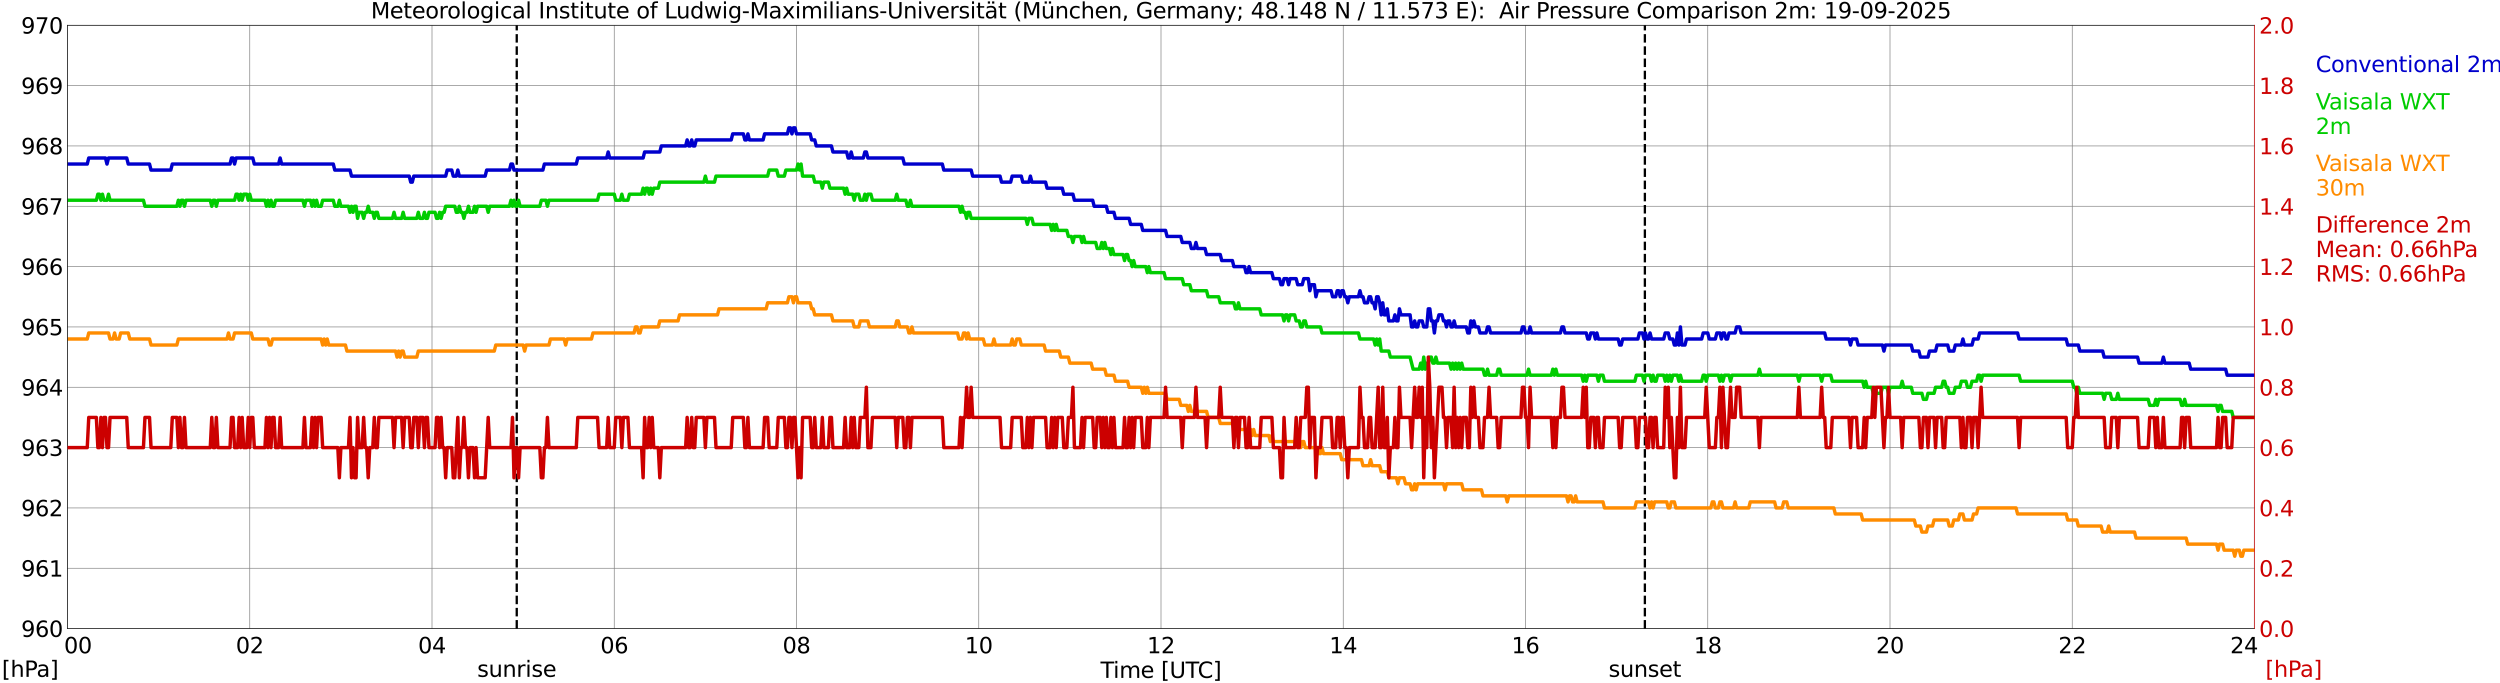 <?xml version="1.0" encoding="utf-8" standalone="no"?>
<!DOCTYPE svg PUBLIC "-//W3C//DTD SVG 1.1//EN"
  "http://www.w3.org/Graphics/SVG/1.1/DTD/svg11.dtd">
<svg xmlns:xlink="http://www.w3.org/1999/xlink" width="1085.4pt" height="296.64pt" viewBox="0 0 1085.4 296.64" xmlns="http://www.w3.org/2000/svg" version="1.1">
 <defs>
  <style type="text/css">*{stroke-linejoin: round; stroke-linecap: butt}</style>
 </defs>
 <g id="figure_1">
  <g id="patch_1">
   <path d="M 0 296.64 
L 1085.4 296.64 
L 1085.4 0 
L 0 0 
z
" style="fill: #ffffff"/>
  </g>
  <g id="axes_1">
   <g id="patch_2">
    <path d="M 29.306 272.909 
L 978.814 272.909 
L 978.814 10.976 
L 29.306 10.976 
z
" style="fill: #ffffff"/>
   </g>
   <g id="patch_3">
    <path d="M 978.814 272.909 
L 978.814 272.909 
L 978.814 10.976 
L 978.814 10.976 
z
" clip-path="url(#pe304d6343a)" style="fill: #d3d3d3; opacity: 0.25; stroke: #d3d3d3; stroke-linejoin: miter"/>
   </g>
   <g id="matplotlib.axis_1">
    <g id="xtick_1">
     <g id="line2d_1">
      <path d="M 29.306 272.909 
L 29.306 10.976 
" clip-path="url(#pe304d6343a)" style="fill: none; stroke: #808080; stroke-width: 0.3; stroke-linecap: square"/>
     </g>
     <g id="line2d_2"/>
     <g id="text_1">
      <!--    00 -->
      <g transform="translate(18.733 283.627) scale(0.095 -0.095)">
       <defs>
        <path id="DejaVuSans-20" transform="scale(0.016)"/>
        <path id="DejaVuSans-30" d="M 2034 4250 
Q 1547 4250 1301 3770 
Q 1056 3291 1056 2328 
Q 1056 1369 1301 889 
Q 1547 409 2034 409 
Q 2525 409 2770 889 
Q 3016 1369 3016 2328 
Q 3016 3291 2770 3770 
Q 2525 4250 2034 4250 
z
M 2034 4750 
Q 2819 4750 3233 4129 
Q 3647 3509 3647 2328 
Q 3647 1150 3233 529 
Q 2819 -91 2034 -91 
Q 1250 -91 836 529 
Q 422 1150 422 2328 
Q 422 3509 836 4129 
Q 1250 4750 2034 4750 
z
" transform="scale(0.016)"/>
       </defs>
       <use xlink:href="#DejaVuSans-20"/>
       <use xlink:href="#DejaVuSans-20" transform="translate(31.787 0)"/>
       <use xlink:href="#DejaVuSans-20" transform="translate(63.574 0)"/>
       <use xlink:href="#DejaVuSans-30" transform="translate(95.361 0)"/>
       <use xlink:href="#DejaVuSans-30" transform="translate(158.984 0)"/>
      </g>
     </g>
    </g>
    <g id="xtick_2">
     <g id="line2d_3">
      <path d="M 108.431 272.909 
L 108.431 10.976 
" clip-path="url(#pe304d6343a)" style="fill: none; stroke: #808080; stroke-width: 0.3; stroke-linecap: square"/>
     </g>
     <g id="line2d_4"/>
     <g id="text_2">
      <!-- 02 -->
      <g transform="translate(102.387 283.627) scale(0.095 -0.095)">
       <defs>
        <path id="DejaVuSans-32" d="M 1228 531 
L 3431 531 
L 3431 0 
L 469 0 
L 469 531 
Q 828 903 1448 1529 
Q 2069 2156 2228 2338 
Q 2531 2678 2651 2914 
Q 2772 3150 2772 3378 
Q 2772 3750 2511 3984 
Q 2250 4219 1831 4219 
Q 1534 4219 1204 4116 
Q 875 4013 500 3803 
L 500 4441 
Q 881 4594 1212 4672 
Q 1544 4750 1819 4750 
Q 2544 4750 2975 4387 
Q 3406 4025 3406 3419 
Q 3406 3131 3298 2873 
Q 3191 2616 2906 2266 
Q 2828 2175 2409 1742 
Q 1991 1309 1228 531 
z
" transform="scale(0.016)"/>
       </defs>
       <use xlink:href="#DejaVuSans-30"/>
       <use xlink:href="#DejaVuSans-32" transform="translate(63.623 0)"/>
      </g>
     </g>
    </g>
    <g id="xtick_3">
     <g id="line2d_5">
      <path d="M 187.557 272.909 
L 187.557 10.976 
" clip-path="url(#pe304d6343a)" style="fill: none; stroke: #808080; stroke-width: 0.3; stroke-linecap: square"/>
     </g>
     <g id="line2d_6"/>
     <g id="text_3">
      <!-- 04 -->
      <g transform="translate(181.513 283.627) scale(0.095 -0.095)">
       <defs>
        <path id="DejaVuSans-34" d="M 2419 4116 
L 825 1625 
L 2419 1625 
L 2419 4116 
z
M 2253 4666 
L 3047 4666 
L 3047 1625 
L 3713 1625 
L 3713 1100 
L 3047 1100 
L 3047 0 
L 2419 0 
L 2419 1100 
L 313 1100 
L 313 1709 
L 2253 4666 
z
" transform="scale(0.016)"/>
       </defs>
       <use xlink:href="#DejaVuSans-30"/>
       <use xlink:href="#DejaVuSans-34" transform="translate(63.623 0)"/>
      </g>
     </g>
    </g>
    <g id="xtick_4">
     <g id="line2d_7">
      <path d="M 266.683 272.909 
L 266.683 10.976 
" clip-path="url(#pe304d6343a)" style="fill: none; stroke: #808080; stroke-width: 0.3; stroke-linecap: square"/>
     </g>
     <g id="line2d_8"/>
     <g id="text_4">
      <!-- 06 -->
      <g transform="translate(260.638 283.627) scale(0.095 -0.095)">
       <defs>
        <path id="DejaVuSans-36" d="M 2113 2584 
Q 1688 2584 1439 2293 
Q 1191 2003 1191 1497 
Q 1191 994 1439 701 
Q 1688 409 2113 409 
Q 2538 409 2786 701 
Q 3034 994 3034 1497 
Q 3034 2003 2786 2293 
Q 2538 2584 2113 2584 
z
M 3366 4563 
L 3366 3988 
Q 3128 4100 2886 4159 
Q 2644 4219 2406 4219 
Q 1781 4219 1451 3797 
Q 1122 3375 1075 2522 
Q 1259 2794 1537 2939 
Q 1816 3084 2150 3084 
Q 2853 3084 3261 2657 
Q 3669 2231 3669 1497 
Q 3669 778 3244 343 
Q 2819 -91 2113 -91 
Q 1303 -91 875 529 
Q 447 1150 447 2328 
Q 447 3434 972 4092 
Q 1497 4750 2381 4750 
Q 2619 4750 2861 4703 
Q 3103 4656 3366 4563 
z
" transform="scale(0.016)"/>
       </defs>
       <use xlink:href="#DejaVuSans-30"/>
       <use xlink:href="#DejaVuSans-36" transform="translate(63.623 0)"/>
      </g>
     </g>
    </g>
    <g id="xtick_5">
     <g id="line2d_9">
      <path d="M 345.808 272.909 
L 345.808 10.976 
" clip-path="url(#pe304d6343a)" style="fill: none; stroke: #808080; stroke-width: 0.3; stroke-linecap: square"/>
     </g>
     <g id="line2d_10"/>
     <g id="text_5">
      <!-- 08 -->
      <g transform="translate(339.764 283.627) scale(0.095 -0.095)">
       <defs>
        <path id="DejaVuSans-38" d="M 2034 2216 
Q 1584 2216 1326 1975 
Q 1069 1734 1069 1313 
Q 1069 891 1326 650 
Q 1584 409 2034 409 
Q 2484 409 2743 651 
Q 3003 894 3003 1313 
Q 3003 1734 2745 1975 
Q 2488 2216 2034 2216 
z
M 1403 2484 
Q 997 2584 770 2862 
Q 544 3141 544 3541 
Q 544 4100 942 4425 
Q 1341 4750 2034 4750 
Q 2731 4750 3128 4425 
Q 3525 4100 3525 3541 
Q 3525 3141 3298 2862 
Q 3072 2584 2669 2484 
Q 3125 2378 3379 2068 
Q 3634 1759 3634 1313 
Q 3634 634 3220 271 
Q 2806 -91 2034 -91 
Q 1263 -91 848 271 
Q 434 634 434 1313 
Q 434 1759 690 2068 
Q 947 2378 1403 2484 
z
M 1172 3481 
Q 1172 3119 1398 2916 
Q 1625 2713 2034 2713 
Q 2441 2713 2670 2916 
Q 2900 3119 2900 3481 
Q 2900 3844 2670 4047 
Q 2441 4250 2034 4250 
Q 1625 4250 1398 4047 
Q 1172 3844 1172 3481 
z
" transform="scale(0.016)"/>
       </defs>
       <use xlink:href="#DejaVuSans-30"/>
       <use xlink:href="#DejaVuSans-38" transform="translate(63.623 0)"/>
      </g>
     </g>
    </g>
    <g id="xtick_6">
     <g id="line2d_11">
      <path d="M 424.934 272.909 
L 424.934 10.976 
" clip-path="url(#pe304d6343a)" style="fill: none; stroke: #808080; stroke-width: 0.3; stroke-linecap: square"/>
     </g>
     <g id="line2d_12"/>
     <g id="text_6">
      <!-- 10 -->
      <g transform="translate(418.89 283.627) scale(0.095 -0.095)">
       <defs>
        <path id="DejaVuSans-31" d="M 794 531 
L 1825 531 
L 1825 4091 
L 703 3866 
L 703 4441 
L 1819 4666 
L 2450 4666 
L 2450 531 
L 3481 531 
L 3481 0 
L 794 0 
L 794 531 
z
" transform="scale(0.016)"/>
       </defs>
       <use xlink:href="#DejaVuSans-31"/>
       <use xlink:href="#DejaVuSans-30" transform="translate(63.623 0)"/>
      </g>
     </g>
    </g>
    <g id="xtick_7">
     <g id="line2d_13">
      <path d="M 504.06 272.909 
L 504.06 10.976 
" clip-path="url(#pe304d6343a)" style="fill: none; stroke: #808080; stroke-width: 0.3; stroke-linecap: square"/>
     </g>
     <g id="line2d_14"/>
     <g id="text_7">
      <!-- 12 -->
      <g transform="translate(498.015 283.627) scale(0.095 -0.095)">
       <use xlink:href="#DejaVuSans-31"/>
       <use xlink:href="#DejaVuSans-32" transform="translate(63.623 0)"/>
      </g>
     </g>
    </g>
    <g id="xtick_8">
     <g id="line2d_15">
      <path d="M 583.185 272.909 
L 583.185 10.976 
" clip-path="url(#pe304d6343a)" style="fill: none; stroke: #808080; stroke-width: 0.3; stroke-linecap: square"/>
     </g>
     <g id="line2d_16"/>
     <g id="text_8">
      <!-- 14 -->
      <g transform="translate(577.141 283.627) scale(0.095 -0.095)">
       <use xlink:href="#DejaVuSans-31"/>
       <use xlink:href="#DejaVuSans-34" transform="translate(63.623 0)"/>
      </g>
     </g>
    </g>
    <g id="xtick_9">
     <g id="line2d_17">
      <path d="M 662.311 272.909 
L 662.311 10.976 
" clip-path="url(#pe304d6343a)" style="fill: none; stroke: #808080; stroke-width: 0.3; stroke-linecap: square"/>
     </g>
     <g id="line2d_18"/>
     <g id="text_9">
      <!-- 16 -->
      <g transform="translate(656.267 283.627) scale(0.095 -0.095)">
       <use xlink:href="#DejaVuSans-31"/>
       <use xlink:href="#DejaVuSans-36" transform="translate(63.623 0)"/>
      </g>
     </g>
    </g>
    <g id="xtick_10">
     <g id="line2d_19">
      <path d="M 741.437 272.909 
L 741.437 10.976 
" clip-path="url(#pe304d6343a)" style="fill: none; stroke: #808080; stroke-width: 0.3; stroke-linecap: square"/>
     </g>
     <g id="line2d_20"/>
     <g id="text_10">
      <!-- 18 -->
      <g transform="translate(735.392 283.627) scale(0.095 -0.095)">
       <use xlink:href="#DejaVuSans-31"/>
       <use xlink:href="#DejaVuSans-38" transform="translate(63.623 0)"/>
      </g>
     </g>
    </g>
    <g id="xtick_11">
     <g id="line2d_21">
      <path d="M 820.562 272.909 
L 820.562 10.976 
" clip-path="url(#pe304d6343a)" style="fill: none; stroke: #808080; stroke-width: 0.3; stroke-linecap: square"/>
     </g>
     <g id="line2d_22"/>
     <g id="text_11">
      <!-- 20 -->
      <g transform="translate(814.518 283.627) scale(0.095 -0.095)">
       <use xlink:href="#DejaVuSans-32"/>
       <use xlink:href="#DejaVuSans-30" transform="translate(63.623 0)"/>
      </g>
     </g>
    </g>
    <g id="xtick_12">
     <g id="line2d_23">
      <path d="M 899.688 272.909 
L 899.688 10.976 
" clip-path="url(#pe304d6343a)" style="fill: none; stroke: #808080; stroke-width: 0.3; stroke-linecap: square"/>
     </g>
     <g id="line2d_24"/>
     <g id="text_12">
      <!-- 22 -->
      <g transform="translate(893.644 283.627) scale(0.095 -0.095)">
       <use xlink:href="#DejaVuSans-32"/>
       <use xlink:href="#DejaVuSans-32" transform="translate(63.623 0)"/>
      </g>
     </g>
    </g>
    <g id="xtick_13">
     <g id="line2d_25">
      <path d="M 978.814 272.909 
L 978.814 10.976 
" clip-path="url(#pe304d6343a)" style="fill: none; stroke: #808080; stroke-width: 0.3; stroke-linecap: square"/>
     </g>
     <g id="line2d_26"/>
     <g id="text_13">
      <!-- 24    -->
      <g transform="translate(968.241 283.627) scale(0.095 -0.095)">
       <use xlink:href="#DejaVuSans-32"/>
       <use xlink:href="#DejaVuSans-34" transform="translate(63.623 0)"/>
       <use xlink:href="#DejaVuSans-20" transform="translate(127.246 0)"/>
       <use xlink:href="#DejaVuSans-20" transform="translate(159.033 0)"/>
       <use xlink:href="#DejaVuSans-20" transform="translate(190.82 0)"/>
      </g>
     </g>
    </g>
    <g id="text_14">
     <!-- Time [UTC] -->
     <g transform="translate(477.806 294.322) scale(0.095 -0.095)">
      <defs>
       <path id="DejaVuSans-54" d="M -19 4666 
L 3928 4666 
L 3928 4134 
L 2272 4134 
L 2272 0 
L 1638 0 
L 1638 4134 
L -19 4134 
L -19 4666 
z
" transform="scale(0.016)"/>
       <path id="DejaVuSans-69" d="M 603 3500 
L 1178 3500 
L 1178 0 
L 603 0 
L 603 3500 
z
M 603 4863 
L 1178 4863 
L 1178 4134 
L 603 4134 
L 603 4863 
z
" transform="scale(0.016)"/>
       <path id="DejaVuSans-6d" d="M 3328 2828 
Q 3544 3216 3844 3400 
Q 4144 3584 4550 3584 
Q 5097 3584 5394 3201 
Q 5691 2819 5691 2113 
L 5691 0 
L 5113 0 
L 5113 2094 
Q 5113 2597 4934 2840 
Q 4756 3084 4391 3084 
Q 3944 3084 3684 2787 
Q 3425 2491 3425 1978 
L 3425 0 
L 2847 0 
L 2847 2094 
Q 2847 2600 2669 2842 
Q 2491 3084 2119 3084 
Q 1678 3084 1418 2786 
Q 1159 2488 1159 1978 
L 1159 0 
L 581 0 
L 581 3500 
L 1159 3500 
L 1159 2956 
Q 1356 3278 1631 3431 
Q 1906 3584 2284 3584 
Q 2666 3584 2933 3390 
Q 3200 3197 3328 2828 
z
" transform="scale(0.016)"/>
       <path id="DejaVuSans-65" d="M 3597 1894 
L 3597 1613 
L 953 1613 
Q 991 1019 1311 708 
Q 1631 397 2203 397 
Q 2534 397 2845 478 
Q 3156 559 3463 722 
L 3463 178 
Q 3153 47 2828 -22 
Q 2503 -91 2169 -91 
Q 1331 -91 842 396 
Q 353 884 353 1716 
Q 353 2575 817 3079 
Q 1281 3584 2069 3584 
Q 2775 3584 3186 3129 
Q 3597 2675 3597 1894 
z
M 3022 2063 
Q 3016 2534 2758 2815 
Q 2500 3097 2075 3097 
Q 1594 3097 1305 2825 
Q 1016 2553 972 2059 
L 3022 2063 
z
" transform="scale(0.016)"/>
       <path id="DejaVuSans-5b" d="M 550 4863 
L 1875 4863 
L 1875 4416 
L 1125 4416 
L 1125 -397 
L 1875 -397 
L 1875 -844 
L 550 -844 
L 550 4863 
z
" transform="scale(0.016)"/>
       <path id="DejaVuSans-55" d="M 556 4666 
L 1191 4666 
L 1191 1831 
Q 1191 1081 1462 751 
Q 1734 422 2344 422 
Q 2950 422 3222 751 
Q 3494 1081 3494 1831 
L 3494 4666 
L 4128 4666 
L 4128 1753 
Q 4128 841 3676 375 
Q 3225 -91 2344 -91 
Q 1459 -91 1007 375 
Q 556 841 556 1753 
L 556 4666 
z
" transform="scale(0.016)"/>
       <path id="DejaVuSans-43" d="M 4122 4306 
L 4122 3641 
Q 3803 3938 3442 4084 
Q 3081 4231 2675 4231 
Q 1875 4231 1450 3742 
Q 1025 3253 1025 2328 
Q 1025 1406 1450 917 
Q 1875 428 2675 428 
Q 3081 428 3442 575 
Q 3803 722 4122 1019 
L 4122 359 
Q 3791 134 3420 21 
Q 3050 -91 2638 -91 
Q 1578 -91 968 557 
Q 359 1206 359 2328 
Q 359 3453 968 4101 
Q 1578 4750 2638 4750 
Q 3056 4750 3426 4639 
Q 3797 4528 4122 4306 
z
" transform="scale(0.016)"/>
       <path id="DejaVuSans-5d" d="M 1947 4863 
L 1947 -844 
L 622 -844 
L 622 -397 
L 1369 -397 
L 1369 4416 
L 622 4416 
L 622 4863 
L 1947 4863 
z
" transform="scale(0.016)"/>
      </defs>
      <use xlink:href="#DejaVuSans-54"/>
      <use xlink:href="#DejaVuSans-69" transform="translate(57.959 0)"/>
      <use xlink:href="#DejaVuSans-6d" transform="translate(85.742 0)"/>
      <use xlink:href="#DejaVuSans-65" transform="translate(183.154 0)"/>
      <use xlink:href="#DejaVuSans-20" transform="translate(244.678 0)"/>
      <use xlink:href="#DejaVuSans-5b" transform="translate(276.465 0)"/>
      <use xlink:href="#DejaVuSans-55" transform="translate(315.479 0)"/>
      <use xlink:href="#DejaVuSans-54" transform="translate(388.672 0)"/>
      <use xlink:href="#DejaVuSans-43" transform="translate(443.881 0)"/>
      <use xlink:href="#DejaVuSans-5d" transform="translate(513.705 0)"/>
     </g>
    </g>
   </g>
   <g id="matplotlib.axis_2">
    <g id="ytick_1">
     <g id="line2d_27">
      <path d="M 29.306 272.909 
L 978.814 272.909 
" clip-path="url(#pe304d6343a)" style="fill: none; stroke: #808080; stroke-width: 0.3; stroke-linecap: square"/>
     </g>
     <g id="line2d_28"/>
     <g id="text_15">
      <!-- 960 -->
      <g transform="translate(9.173 276.518) scale(0.095 -0.095)">
       <defs>
        <path id="DejaVuSans-39" d="M 703 97 
L 703 672 
Q 941 559 1184 500 
Q 1428 441 1663 441 
Q 2288 441 2617 861 
Q 2947 1281 2994 2138 
Q 2813 1869 2534 1725 
Q 2256 1581 1919 1581 
Q 1219 1581 811 2004 
Q 403 2428 403 3163 
Q 403 3881 828 4315 
Q 1253 4750 1959 4750 
Q 2769 4750 3195 4129 
Q 3622 3509 3622 2328 
Q 3622 1225 3098 567 
Q 2575 -91 1691 -91 
Q 1453 -91 1209 -44 
Q 966 3 703 97 
z
M 1959 2075 
Q 2384 2075 2632 2365 
Q 2881 2656 2881 3163 
Q 2881 3666 2632 3958 
Q 2384 4250 1959 4250 
Q 1534 4250 1286 3958 
Q 1038 3666 1038 3163 
Q 1038 2656 1286 2365 
Q 1534 2075 1959 2075 
z
" transform="scale(0.016)"/>
       </defs>
       <use xlink:href="#DejaVuSans-39"/>
       <use xlink:href="#DejaVuSans-36" transform="translate(63.623 0)"/>
       <use xlink:href="#DejaVuSans-30" transform="translate(127.246 0)"/>
      </g>
     </g>
    </g>
    <g id="ytick_2">
     <g id="line2d_29">
      <path d="M 29.306 246.715 
L 978.814 246.715 
" clip-path="url(#pe304d6343a)" style="fill: none; stroke: #808080; stroke-width: 0.3; stroke-linecap: square"/>
     </g>
     <g id="line2d_30"/>
     <g id="text_16">
      <!-- 961 -->
      <g transform="translate(9.173 250.325) scale(0.095 -0.095)">
       <use xlink:href="#DejaVuSans-39"/>
       <use xlink:href="#DejaVuSans-36" transform="translate(63.623 0)"/>
       <use xlink:href="#DejaVuSans-31" transform="translate(127.246 0)"/>
      </g>
     </g>
    </g>
    <g id="ytick_3">
     <g id="line2d_31">
      <path d="M 29.306 220.522 
L 978.814 220.522 
" clip-path="url(#pe304d6343a)" style="fill: none; stroke: #808080; stroke-width: 0.3; stroke-linecap: square"/>
     </g>
     <g id="line2d_32"/>
     <g id="text_17">
      <!-- 962 -->
      <g transform="translate(9.173 224.131) scale(0.095 -0.095)">
       <use xlink:href="#DejaVuSans-39"/>
       <use xlink:href="#DejaVuSans-36" transform="translate(63.623 0)"/>
       <use xlink:href="#DejaVuSans-32" transform="translate(127.246 0)"/>
      </g>
     </g>
    </g>
    <g id="ytick_4">
     <g id="line2d_33">
      <path d="M 29.306 194.329 
L 978.814 194.329 
" clip-path="url(#pe304d6343a)" style="fill: none; stroke: #808080; stroke-width: 0.3; stroke-linecap: square"/>
     </g>
     <g id="line2d_34"/>
     <g id="text_18">
      <!-- 963 -->
      <g transform="translate(9.173 197.938) scale(0.095 -0.095)">
       <defs>
        <path id="DejaVuSans-33" d="M 2597 2516 
Q 3050 2419 3304 2112 
Q 3559 1806 3559 1356 
Q 3559 666 3084 287 
Q 2609 -91 1734 -91 
Q 1441 -91 1130 -33 
Q 819 25 488 141 
L 488 750 
Q 750 597 1062 519 
Q 1375 441 1716 441 
Q 2309 441 2620 675 
Q 2931 909 2931 1356 
Q 2931 1769 2642 2001 
Q 2353 2234 1838 2234 
L 1294 2234 
L 1294 2753 
L 1863 2753 
Q 2328 2753 2575 2939 
Q 2822 3125 2822 3475 
Q 2822 3834 2567 4026 
Q 2313 4219 1838 4219 
Q 1578 4219 1281 4162 
Q 984 4106 628 3988 
L 628 4550 
Q 988 4650 1302 4700 
Q 1616 4750 1894 4750 
Q 2613 4750 3031 4423 
Q 3450 4097 3450 3541 
Q 3450 3153 3228 2886 
Q 3006 2619 2597 2516 
z
" transform="scale(0.016)"/>
       </defs>
       <use xlink:href="#DejaVuSans-39"/>
       <use xlink:href="#DejaVuSans-36" transform="translate(63.623 0)"/>
       <use xlink:href="#DejaVuSans-33" transform="translate(127.246 0)"/>
      </g>
     </g>
    </g>
    <g id="ytick_5">
     <g id="line2d_35">
      <path d="M 29.306 168.136 
L 978.814 168.136 
" clip-path="url(#pe304d6343a)" style="fill: none; stroke: #808080; stroke-width: 0.3; stroke-linecap: square"/>
     </g>
     <g id="line2d_36"/>
     <g id="text_19">
      <!-- 964 -->
      <g transform="translate(9.173 171.745) scale(0.095 -0.095)">
       <use xlink:href="#DejaVuSans-39"/>
       <use xlink:href="#DejaVuSans-36" transform="translate(63.623 0)"/>
       <use xlink:href="#DejaVuSans-34" transform="translate(127.246 0)"/>
      </g>
     </g>
    </g>
    <g id="ytick_6">
     <g id="line2d_37">
      <path d="M 29.306 141.942 
L 978.814 141.942 
" clip-path="url(#pe304d6343a)" style="fill: none; stroke: #808080; stroke-width: 0.3; stroke-linecap: square"/>
     </g>
     <g id="line2d_38"/>
     <g id="text_20">
      <!-- 965 -->
      <g transform="translate(9.173 145.551) scale(0.095 -0.095)">
       <defs>
        <path id="DejaVuSans-35" d="M 691 4666 
L 3169 4666 
L 3169 4134 
L 1269 4134 
L 1269 2991 
Q 1406 3038 1543 3061 
Q 1681 3084 1819 3084 
Q 2600 3084 3056 2656 
Q 3513 2228 3513 1497 
Q 3513 744 3044 326 
Q 2575 -91 1722 -91 
Q 1428 -91 1123 -41 
Q 819 9 494 109 
L 494 744 
Q 775 591 1075 516 
Q 1375 441 1709 441 
Q 2250 441 2565 725 
Q 2881 1009 2881 1497 
Q 2881 1984 2565 2268 
Q 2250 2553 1709 2553 
Q 1456 2553 1204 2497 
Q 953 2441 691 2322 
L 691 4666 
z
" transform="scale(0.016)"/>
       </defs>
       <use xlink:href="#DejaVuSans-39"/>
       <use xlink:href="#DejaVuSans-36" transform="translate(63.623 0)"/>
       <use xlink:href="#DejaVuSans-35" transform="translate(127.246 0)"/>
      </g>
     </g>
    </g>
    <g id="ytick_7">
     <g id="line2d_39">
      <path d="M 29.306 115.749 
L 978.814 115.749 
" clip-path="url(#pe304d6343a)" style="fill: none; stroke: #808080; stroke-width: 0.3; stroke-linecap: square"/>
     </g>
     <g id="line2d_40"/>
     <g id="text_21">
      <!-- 966 -->
      <g transform="translate(9.173 119.358) scale(0.095 -0.095)">
       <use xlink:href="#DejaVuSans-39"/>
       <use xlink:href="#DejaVuSans-36" transform="translate(63.623 0)"/>
       <use xlink:href="#DejaVuSans-36" transform="translate(127.246 0)"/>
      </g>
     </g>
    </g>
    <g id="ytick_8">
     <g id="line2d_41">
      <path d="M 29.306 89.556 
L 978.814 89.556 
" clip-path="url(#pe304d6343a)" style="fill: none; stroke: #808080; stroke-width: 0.3; stroke-linecap: square"/>
     </g>
     <g id="line2d_42"/>
     <g id="text_22">
      <!-- 967 -->
      <g transform="translate(9.173 93.165) scale(0.095 -0.095)">
       <defs>
        <path id="DejaVuSans-37" d="M 525 4666 
L 3525 4666 
L 3525 4397 
L 1831 0 
L 1172 0 
L 2766 4134 
L 525 4134 
L 525 4666 
z
" transform="scale(0.016)"/>
       </defs>
       <use xlink:href="#DejaVuSans-39"/>
       <use xlink:href="#DejaVuSans-36" transform="translate(63.623 0)"/>
       <use xlink:href="#DejaVuSans-37" transform="translate(127.246 0)"/>
      </g>
     </g>
    </g>
    <g id="ytick_9">
     <g id="line2d_43">
      <path d="M 29.306 63.362 
L 978.814 63.362 
" clip-path="url(#pe304d6343a)" style="fill: none; stroke: #808080; stroke-width: 0.3; stroke-linecap: square"/>
     </g>
     <g id="line2d_44"/>
     <g id="text_23">
      <!-- 968 -->
      <g transform="translate(9.173 66.972) scale(0.095 -0.095)">
       <use xlink:href="#DejaVuSans-39"/>
       <use xlink:href="#DejaVuSans-36" transform="translate(63.623 0)"/>
       <use xlink:href="#DejaVuSans-38" transform="translate(127.246 0)"/>
      </g>
     </g>
    </g>
    <g id="ytick_10">
     <g id="line2d_45">
      <path d="M 29.306 37.169 
L 978.814 37.169 
" clip-path="url(#pe304d6343a)" style="fill: none; stroke: #808080; stroke-width: 0.3; stroke-linecap: square"/>
     </g>
     <g id="line2d_46"/>
     <g id="text_24">
      <!-- 969 -->
      <g transform="translate(9.173 40.778) scale(0.095 -0.095)">
       <use xlink:href="#DejaVuSans-39"/>
       <use xlink:href="#DejaVuSans-36" transform="translate(63.623 0)"/>
       <use xlink:href="#DejaVuSans-39" transform="translate(127.246 0)"/>
      </g>
     </g>
    </g>
    <g id="ytick_11">
     <g id="line2d_47">
      <path d="M 29.306 10.976 
L 978.814 10.976 
" clip-path="url(#pe304d6343a)" style="fill: none; stroke: #808080; stroke-width: 0.3; stroke-linecap: square"/>
     </g>
     <g id="line2d_48"/>
     <g id="text_25">
      <!-- 970 -->
      <g transform="translate(9.173 14.585) scale(0.095 -0.095)">
       <use xlink:href="#DejaVuSans-39"/>
       <use xlink:href="#DejaVuSans-37" transform="translate(63.623 0)"/>
       <use xlink:href="#DejaVuSans-30" transform="translate(127.246 0)"/>
      </g>
     </g>
    </g>
   </g>
   <g id="line2d_49">
    <path d="M 224.351 272.909 
L 224.351 10.976 
" clip-path="url(#pe304d6343a)" style="fill: none; stroke-dasharray: 3.7,1.6; stroke-dashoffset: 0; stroke: #000000"/>
   </g>
   <g id="line2d_50">
    <path d="M 714.138 272.909 
L 714.138 10.976 
" clip-path="url(#pe304d6343a)" style="fill: none; stroke-dasharray: 3.7,1.6; stroke-dashoffset: 0; stroke: #000000"/>
   </g>
   <g id="line2d_51">
    <path d="M 29.306 71.22 
L 37.878 71.22 
L 38.537 68.601 
L 45.79 68.601 
L 46.45 71.22 
L 47.109 68.601 
L 55.022 68.601 
L 55.681 71.22 
L 64.912 71.22 
L 65.572 73.84 
L 74.144 73.84 
L 74.803 71.22 
L 99.86 71.22 
L 100.519 68.601 
L 101.178 68.601 
L 101.838 71.22 
L 102.497 68.601 
L 109.75 68.601 
L 110.41 71.22 
L 120.96 71.22 
L 121.619 68.601 
L 122.278 71.22 
L 144.697 71.22 
L 145.357 73.84 
L 151.951 73.84 
L 152.61 76.459 
L 177.666 76.459 
L 178.326 79.078 
L 178.985 79.078 
L 179.645 76.459 
L 193.492 76.459 
L 194.151 73.84 
L 196.129 73.84 
L 196.788 76.459 
L 198.107 76.459 
L 198.767 73.84 
L 199.426 76.459 
L 210.635 76.459 
L 211.295 73.84 
L 221.186 73.84 
L 221.845 71.22 
L 222.504 71.22 
L 223.164 73.84 
L 235.692 73.84 
L 236.351 71.22 
L 250.198 71.22 
L 250.858 68.601 
L 263.386 68.601 
L 264.045 65.982 
L 264.705 68.601 
L 279.211 68.601 
L 279.87 65.982 
L 286.464 65.982 
L 287.124 63.362 
L 297.674 63.362 
L 298.333 60.743 
L 298.992 63.362 
L 299.652 63.362 
L 300.311 60.743 
L 300.971 63.362 
L 301.63 63.362 
L 302.289 60.743 
L 317.455 60.743 
L 318.114 58.124 
L 322.73 58.124 
L 323.39 60.743 
L 324.049 60.743 
L 324.708 58.124 
L 325.368 60.743 
L 331.302 60.743 
L 331.961 58.124 
L 341.852 58.124 
L 342.512 55.504 
L 343.171 55.504 
L 343.83 58.124 
L 344.49 55.504 
L 345.149 55.504 
L 345.808 58.124 
L 351.743 58.124 
L 352.402 60.743 
L 353.721 60.743 
L 354.38 63.362 
L 360.974 63.362 
L 361.634 65.982 
L 367.568 65.982 
L 368.227 68.601 
L 368.887 68.601 
L 369.546 65.982 
L 370.206 68.601 
L 374.821 68.601 
L 375.481 65.982 
L 376.14 65.982 
L 376.799 68.601 
L 391.965 68.601 
L 392.624 71.22 
L 409.109 71.22 
L 409.768 73.84 
L 421.637 73.84 
L 422.297 76.459 
L 434.165 76.459 
L 434.825 79.078 
L 438.781 79.078 
L 439.44 76.459 
L 443.397 76.459 
L 444.056 79.078 
L 446.694 79.078 
L 447.353 76.459 
L 448.012 79.078 
L 453.947 79.078 
L 454.606 81.698 
L 461.2 81.698 
L 461.859 84.317 
L 465.816 84.317 
L 466.475 86.936 
L 474.388 86.936 
L 475.047 89.556 
L 480.322 89.556 
L 480.981 92.175 
L 483.619 92.175 
L 484.278 94.794 
L 490.213 94.794 
L 490.872 97.414 
L 495.488 97.414 
L 496.147 100.033 
L 506.038 100.033 
L 506.697 102.652 
L 512.632 102.652 
L 513.291 105.272 
L 516.588 105.272 
L 517.247 107.891 
L 518.566 107.891 
L 519.226 105.272 
L 519.885 107.891 
L 523.182 107.891 
L 523.841 110.51 
L 529.776 110.51 
L 530.435 113.13 
L 535.051 113.13 
L 535.71 115.749 
L 540.326 115.749 
L 540.985 118.368 
L 541.644 118.368 
L 542.304 115.749 
L 542.963 118.368 
L 552.195 118.368 
L 552.854 120.988 
L 555.491 120.988 
L 556.151 123.607 
L 556.81 123.607 
L 557.47 120.988 
L 558.788 120.988 
L 559.448 123.607 
L 560.107 120.988 
L 562.745 120.988 
L 563.404 123.607 
L 565.382 123.607 
L 566.042 120.988 
L 568.02 120.988 
L 568.679 126.226 
L 569.338 123.607 
L 570.657 123.607 
L 571.317 128.846 
L 571.976 126.226 
L 577.91 126.226 
L 578.57 128.846 
L 579.889 128.846 
L 580.548 126.226 
L 581.207 126.226 
L 581.867 128.846 
L 582.526 126.226 
L 583.185 126.226 
L 583.845 128.846 
L 584.504 128.846 
L 585.164 131.465 
L 585.823 128.846 
L 589.779 128.846 
L 590.439 126.226 
L 591.098 128.846 
L 591.757 128.846 
L 592.417 131.465 
L 593.736 131.465 
L 594.395 128.846 
L 595.054 128.846 
L 595.714 131.465 
L 596.373 131.465 
L 597.032 134.084 
L 597.692 128.846 
L 598.351 128.846 
L 599.011 131.465 
L 599.67 136.704 
L 600.329 131.465 
L 600.989 136.704 
L 601.648 136.704 
L 602.307 134.084 
L 602.967 139.323 
L 604.945 139.323 
L 605.604 136.704 
L 606.264 139.323 
L 606.923 139.323 
L 607.582 134.084 
L 608.242 136.704 
L 612.198 136.704 
L 612.858 141.942 
L 613.517 141.942 
L 614.176 139.323 
L 614.836 141.942 
L 615.495 141.942 
L 616.154 139.323 
L 617.473 139.323 
L 618.133 141.942 
L 619.451 141.942 
L 620.111 134.084 
L 620.77 134.084 
L 621.429 139.323 
L 622.089 139.323 
L 622.748 144.562 
L 623.408 139.323 
L 624.067 139.323 
L 624.726 136.704 
L 626.045 136.704 
L 626.705 139.323 
L 627.364 139.323 
L 628.023 141.942 
L 628.683 139.323 
L 629.342 139.323 
L 630.001 141.942 
L 630.661 141.942 
L 631.32 139.323 
L 631.98 141.942 
L 636.595 141.942 
L 637.255 144.562 
L 637.914 144.562 
L 638.573 139.323 
L 639.233 141.942 
L 639.892 139.323 
L 640.552 141.942 
L 641.87 141.942 
L 642.53 144.562 
L 645.167 144.562 
L 645.827 141.942 
L 646.486 141.942 
L 647.145 144.562 
L 660.333 144.562 
L 660.992 141.942 
L 661.652 141.942 
L 662.311 144.562 
L 663.63 144.562 
L 664.289 141.942 
L 664.949 144.562 
L 677.477 144.562 
L 678.136 141.942 
L 678.796 141.942 
L 679.455 144.562 
L 688.686 144.562 
L 689.346 147.181 
L 690.005 147.181 
L 690.664 144.562 
L 691.983 144.562 
L 692.643 147.181 
L 693.302 144.562 
L 693.961 147.181 
L 702.533 147.181 
L 703.193 149.8 
L 703.852 149.8 
L 704.511 147.181 
L 711.105 147.181 
L 711.765 144.562 
L 713.083 144.562 
L 713.743 147.181 
L 714.402 144.562 
L 715.062 147.181 
L 715.721 147.181 
L 716.38 144.562 
L 717.04 147.181 
L 722.315 147.181 
L 722.974 144.562 
L 724.293 144.562 
L 724.952 147.181 
L 726.271 147.181 
L 726.93 149.8 
L 727.59 149.8 
L 728.249 144.562 
L 728.909 149.8 
L 729.568 141.942 
L 730.227 149.8 
L 731.546 149.8 
L 732.205 147.181 
L 738.799 147.181 
L 739.459 144.562 
L 741.437 144.562 
L 742.096 147.181 
L 744.734 147.181 
L 745.393 144.562 
L 746.712 144.562 
L 747.371 147.181 
L 748.031 144.562 
L 748.69 144.562 
L 749.349 147.181 
L 750.009 147.181 
L 750.668 144.562 
L 753.306 144.562 
L 753.965 141.942 
L 755.284 141.942 
L 755.943 144.562 
L 792.209 144.562 
L 792.868 147.181 
L 802.759 147.181 
L 803.419 149.8 
L 804.078 147.181 
L 806.056 147.181 
L 806.715 149.8 
L 817.265 149.8 
L 817.925 152.42 
L 818.584 149.8 
L 829.794 149.8 
L 830.453 152.42 
L 833.091 152.42 
L 833.75 155.039 
L 837.047 155.039 
L 837.706 152.42 
L 840.344 152.42 
L 841.003 149.8 
L 845.619 149.8 
L 846.278 152.42 
L 848.256 152.42 
L 848.916 149.8 
L 851.553 149.8 
L 852.213 147.181 
L 852.872 149.8 
L 856.169 149.8 
L 856.828 147.181 
L 858.806 147.181 
L 859.466 144.562 
L 875.95 144.562 
L 876.61 147.181 
L 897.051 147.181 
L 897.71 149.8 
L 902.326 149.8 
L 902.985 152.42 
L 912.876 152.42 
L 913.535 155.039 
L 928.041 155.039 
L 928.701 157.658 
L 938.592 157.658 
L 939.251 155.039 
L 939.91 157.658 
L 950.46 157.658 
L 951.12 160.278 
L 966.285 160.278 
L 966.945 162.897 
L 978.154 162.897 
L 978.154 162.897 
" clip-path="url(#pe304d6343a)" style="fill: none; stroke: #0000cc; stroke-width: 1.5; stroke-linecap: square"/>
   </g>
   <g id="line2d_52">
    <path d="M 29.965 86.936 
L 41.834 86.936 
L 42.493 84.317 
L 43.153 84.317 
L 43.812 86.936 
L 44.472 84.317 
L 45.131 86.936 
L 46.45 86.936 
L 47.109 84.317 
L 47.768 86.936 
L 62.275 86.936 
L 62.934 89.556 
L 76.781 89.556 
L 77.441 86.936 
L 78.1 89.556 
L 78.759 86.936 
L 79.419 86.936 
L 80.078 89.556 
L 80.737 86.936 
L 91.288 86.936 
L 91.947 89.556 
L 92.606 86.936 
L 93.266 86.936 
L 93.925 89.556 
L 94.584 86.936 
L 101.838 86.936 
L 102.497 84.317 
L 103.156 84.317 
L 103.816 86.936 
L 104.475 84.317 
L 105.135 86.936 
L 105.794 84.317 
L 107.113 84.317 
L 107.772 86.936 
L 108.431 84.317 
L 109.091 86.936 
L 115.025 86.936 
L 115.685 89.556 
L 116.344 86.936 
L 117.003 89.556 
L 117.663 86.936 
L 118.322 89.556 
L 118.982 89.556 
L 119.641 86.936 
L 131.51 86.936 
L 132.169 89.556 
L 132.829 86.936 
L 134.807 86.936 
L 135.466 89.556 
L 136.125 86.936 
L 136.785 89.556 
L 137.444 86.936 
L 138.104 89.556 
L 139.422 89.556 
L 140.082 86.936 
L 144.697 86.936 
L 145.357 89.556 
L 146.676 89.556 
L 147.335 86.936 
L 147.994 89.556 
L 151.291 89.556 
L 151.951 92.175 
L 152.61 89.556 
L 153.269 92.175 
L 153.929 89.556 
L 154.588 89.556 
L 155.247 94.794 
L 155.907 92.175 
L 157.226 92.175 
L 157.885 94.794 
L 158.544 92.175 
L 159.204 92.175 
L 159.863 89.556 
L 160.523 92.175 
L 161.841 92.175 
L 162.501 94.794 
L 163.16 92.175 
L 163.819 92.175 
L 164.479 94.794 
L 170.413 94.794 
L 171.073 92.175 
L 171.732 94.794 
L 174.37 94.794 
L 175.029 92.175 
L 175.688 94.794 
L 180.963 94.794 
L 181.623 92.175 
L 182.282 94.794 
L 183.601 94.794 
L 184.26 92.175 
L 184.92 94.794 
L 185.579 94.794 
L 186.238 92.175 
L 188.876 92.175 
L 189.535 94.794 
L 190.195 94.794 
L 190.854 92.175 
L 191.513 94.794 
L 192.173 92.175 
L 192.832 92.175 
L 193.492 89.556 
L 197.448 89.556 
L 198.107 92.175 
L 198.767 92.175 
L 199.426 89.556 
L 200.085 92.175 
L 200.745 92.175 
L 201.404 94.794 
L 202.063 92.175 
L 202.723 92.175 
L 203.382 89.556 
L 204.042 92.175 
L 205.36 92.175 
L 206.02 89.556 
L 206.679 92.175 
L 207.339 89.556 
L 211.295 89.556 
L 211.954 92.175 
L 212.614 89.556 
L 221.186 89.556 
L 221.845 86.936 
L 222.504 89.556 
L 223.164 86.936 
L 223.823 89.556 
L 224.482 89.556 
L 225.142 86.936 
L 225.801 89.556 
L 234.373 89.556 
L 235.033 86.936 
L 237.011 86.936 
L 237.67 89.556 
L 238.329 86.936 
L 259.43 86.936 
L 260.089 84.317 
L 266.683 84.317 
L 267.342 86.936 
L 269.32 86.936 
L 269.98 84.317 
L 270.639 86.936 
L 272.617 86.936 
L 273.277 84.317 
L 278.552 84.317 
L 279.211 81.698 
L 279.87 84.317 
L 280.53 81.698 
L 281.189 81.698 
L 281.849 84.317 
L 282.508 81.698 
L 283.167 84.317 
L 283.827 81.698 
L 285.805 81.698 
L 286.464 79.078 
L 305.586 79.078 
L 306.246 76.459 
L 306.905 79.078 
L 310.202 79.078 
L 310.861 76.459 
L 333.28 76.459 
L 333.94 73.84 
L 337.236 73.84 
L 337.896 76.459 
L 340.533 76.459 
L 341.193 73.84 
L 345.808 73.84 
L 346.468 71.22 
L 347.127 73.84 
L 347.787 71.22 
L 348.446 76.459 
L 353.062 76.459 
L 353.721 79.078 
L 356.359 79.078 
L 357.018 81.698 
L 357.677 79.078 
L 359.655 79.078 
L 360.315 81.698 
L 366.249 81.698 
L 366.909 84.317 
L 367.568 81.698 
L 368.227 84.317 
L 370.206 84.317 
L 370.865 86.936 
L 371.524 84.317 
L 372.843 84.317 
L 373.502 86.936 
L 374.821 86.936 
L 375.481 84.317 
L 376.14 86.936 
L 376.799 84.317 
L 378.118 84.317 
L 378.777 86.936 
L 388.668 86.936 
L 389.328 84.317 
L 389.987 86.936 
L 393.284 86.936 
L 393.943 89.556 
L 394.603 89.556 
L 395.262 86.936 
L 395.921 89.556 
L 416.362 89.556 
L 417.022 92.175 
L 417.681 89.556 
L 418.34 92.175 
L 419 92.175 
L 419.659 94.794 
L 420.318 92.175 
L 420.978 92.175 
L 421.637 94.794 
L 445.375 94.794 
L 446.034 97.414 
L 446.694 94.794 
L 448.012 94.794 
L 448.672 97.414 
L 455.925 97.414 
L 456.584 100.033 
L 457.244 97.414 
L 457.903 100.033 
L 458.563 97.414 
L 459.222 100.033 
L 463.178 100.033 
L 463.838 102.652 
L 465.156 102.652 
L 465.816 105.272 
L 466.475 102.652 
L 469.113 102.652 
L 469.772 105.272 
L 470.431 102.652 
L 471.091 105.272 
L 475.706 105.272 
L 476.366 107.891 
L 477.685 107.891 
L 478.344 105.272 
L 479.003 107.891 
L 479.663 105.272 
L 480.322 107.891 
L 481.641 107.891 
L 482.3 110.51 
L 482.96 107.891 
L 483.619 110.51 
L 487.575 110.51 
L 488.235 113.13 
L 488.894 110.51 
L 489.553 110.51 
L 490.213 113.13 
L 490.872 113.13 
L 491.532 115.749 
L 492.191 113.13 
L 492.85 115.749 
L 497.466 115.749 
L 498.125 118.368 
L 498.785 115.749 
L 499.444 118.368 
L 505.379 118.368 
L 506.038 120.988 
L 513.291 120.988 
L 513.95 123.607 
L 516.588 123.607 
L 517.247 126.226 
L 523.841 126.226 
L 524.501 128.846 
L 529.116 128.846 
L 529.776 131.465 
L 535.71 131.465 
L 536.369 134.084 
L 537.029 134.084 
L 537.688 131.465 
L 538.348 134.084 
L 546.919 134.084 
L 547.579 136.704 
L 556.81 136.704 
L 557.47 139.323 
L 558.129 136.704 
L 558.788 136.704 
L 559.448 139.323 
L 560.107 136.704 
L 562.085 136.704 
L 562.745 139.323 
L 564.063 139.323 
L 564.723 141.942 
L 565.382 141.942 
L 566.042 139.323 
L 566.701 139.323 
L 567.36 141.942 
L 573.295 141.942 
L 573.954 144.562 
L 589.779 144.562 
L 590.439 147.181 
L 596.373 147.181 
L 597.032 149.8 
L 597.692 147.181 
L 598.351 149.8 
L 599.011 147.181 
L 599.67 152.42 
L 602.967 152.42 
L 603.626 155.039 
L 612.198 155.039 
L 613.517 160.278 
L 616.154 160.278 
L 616.814 157.658 
L 617.473 160.278 
L 618.133 155.039 
L 618.792 160.278 
L 619.451 157.658 
L 620.111 157.658 
L 620.77 155.039 
L 621.429 155.039 
L 622.089 157.658 
L 622.748 157.658 
L 623.408 155.039 
L 624.067 157.658 
L 629.342 157.658 
L 630.001 160.278 
L 630.661 157.658 
L 631.32 160.278 
L 631.98 157.658 
L 632.639 160.278 
L 633.298 157.658 
L 633.958 160.278 
L 634.617 157.658 
L 635.276 160.278 
L 643.848 160.278 
L 644.508 162.897 
L 645.167 162.897 
L 645.827 160.278 
L 646.486 162.897 
L 649.783 162.897 
L 650.442 160.278 
L 651.102 160.278 
L 651.761 162.897 
L 662.97 162.897 
L 663.63 160.278 
L 664.289 162.897 
L 673.521 162.897 
L 674.18 160.278 
L 674.839 162.897 
L 675.499 160.278 
L 676.158 162.897 
L 686.708 162.897 
L 687.368 165.516 
L 688.027 162.897 
L 688.686 165.516 
L 689.346 162.897 
L 693.302 162.897 
L 693.961 165.516 
L 694.621 162.897 
L 695.939 162.897 
L 696.599 165.516 
L 709.786 165.516 
L 710.446 162.897 
L 713.083 162.897 
L 713.743 165.516 
L 714.402 162.897 
L 716.38 162.897 
L 717.04 165.516 
L 717.699 162.897 
L 718.358 165.516 
L 719.018 165.516 
L 719.677 162.897 
L 722.315 162.897 
L 722.974 165.516 
L 723.633 162.897 
L 724.293 165.516 
L 724.952 162.897 
L 725.612 165.516 
L 726.271 162.897 
L 728.249 162.897 
L 728.909 165.516 
L 729.568 162.897 
L 730.227 165.516 
L 738.799 165.516 
L 739.459 162.897 
L 740.118 162.897 
L 740.777 165.516 
L 741.437 162.897 
L 746.052 162.897 
L 746.712 165.516 
L 747.371 162.897 
L 748.031 165.516 
L 748.69 162.897 
L 750.668 162.897 
L 751.327 165.516 
L 751.987 162.897 
L 763.196 162.897 
L 763.856 160.278 
L 764.515 162.897 
L 780.34 162.897 
L 781 165.516 
L 781.659 162.897 
L 790.231 162.897 
L 790.89 165.516 
L 791.55 162.897 
L 794.847 162.897 
L 795.506 165.516 
L 808.694 165.516 
L 809.353 168.136 
L 810.012 165.516 
L 810.672 168.136 
L 812.65 168.136 
L 813.309 170.755 
L 813.969 168.136 
L 814.628 170.755 
L 816.606 170.755 
L 817.265 168.136 
L 819.244 168.136 
L 819.903 170.755 
L 820.562 168.136 
L 825.178 168.136 
L 825.837 165.516 
L 826.497 168.136 
L 829.794 168.136 
L 830.453 170.755 
L 834.409 170.755 
L 835.069 173.374 
L 836.388 173.374 
L 837.047 170.755 
L 839.684 170.755 
L 840.344 168.136 
L 842.981 168.136 
L 843.641 165.516 
L 844.3 165.516 
L 844.959 168.136 
L 845.619 168.136 
L 846.278 170.755 
L 848.256 170.755 
L 848.916 168.136 
L 850.894 168.136 
L 851.553 165.516 
L 853.531 165.516 
L 854.191 168.136 
L 855.51 168.136 
L 856.169 165.516 
L 858.147 165.516 
L 858.806 162.897 
L 859.466 162.897 
L 860.125 165.516 
L 860.785 162.897 
L 876.61 162.897 
L 877.269 165.516 
L 899.688 165.516 
L 900.347 168.136 
L 901.007 168.136 
L 901.666 170.755 
L 902.326 168.136 
L 902.985 170.755 
L 912.876 170.755 
L 913.535 173.374 
L 914.194 170.755 
L 916.173 170.755 
L 916.832 173.374 
L 918.81 173.374 
L 919.469 170.755 
L 920.129 173.374 
L 932.657 173.374 
L 933.316 175.994 
L 935.295 175.994 
L 935.954 173.374 
L 936.613 175.994 
L 937.273 173.374 
L 946.504 173.374 
L 947.163 175.994 
L 947.823 175.994 
L 948.482 173.374 
L 949.142 175.994 
L 962.329 175.994 
L 962.989 178.613 
L 963.648 175.994 
L 964.307 175.994 
L 964.967 178.613 
L 968.923 178.613 
L 969.582 181.232 
L 978.154 181.232 
L 978.154 181.232 
" clip-path="url(#pe304d6343a)" style="fill: none; stroke: #00cc00; stroke-width: 1.5; stroke-linecap: square"/>
   </g>
   <g id="line2d_53">
    <path d="M 29.306 147.181 
L 37.878 147.181 
L 38.537 144.562 
L 47.109 144.562 
L 47.768 147.181 
L 49.087 147.181 
L 49.747 144.562 
L 50.406 147.181 
L 51.725 147.181 
L 52.384 144.562 
L 55.681 144.562 
L 56.34 147.181 
L 64.912 147.181 
L 65.572 149.8 
L 76.781 149.8 
L 77.441 147.181 
L 98.541 147.181 
L 99.2 144.562 
L 99.86 147.181 
L 101.178 147.181 
L 101.838 144.562 
L 109.091 144.562 
L 109.75 147.181 
L 116.344 147.181 
L 117.003 149.8 
L 117.663 149.8 
L 118.322 147.181 
L 139.422 147.181 
L 140.082 149.8 
L 140.741 147.181 
L 141.4 149.8 
L 142.06 147.181 
L 142.719 149.8 
L 149.972 149.8 
L 150.632 152.42 
L 171.732 152.42 
L 172.391 155.039 
L 173.051 152.42 
L 173.71 155.039 
L 174.37 152.42 
L 175.029 152.42 
L 175.688 155.039 
L 180.963 155.039 
L 181.623 152.42 
L 214.592 152.42 
L 215.251 149.8 
L 227.12 149.8 
L 227.779 152.42 
L 228.439 149.8 
L 238.329 149.8 
L 238.989 147.181 
L 244.923 147.181 
L 245.583 149.8 
L 246.242 147.181 
L 256.792 147.181 
L 257.451 144.562 
L 275.255 144.562 
L 275.914 141.942 
L 276.573 141.942 
L 277.233 144.562 
L 277.892 144.562 
L 278.552 141.942 
L 285.805 141.942 
L 286.464 139.323 
L 294.377 139.323 
L 295.036 136.704 
L 311.521 136.704 
L 312.18 134.084 
L 332.621 134.084 
L 333.28 131.465 
L 341.852 131.465 
L 342.512 128.846 
L 343.83 128.846 
L 344.49 131.465 
L 345.149 128.846 
L 345.808 128.846 
L 346.468 131.465 
L 351.743 131.465 
L 352.402 134.084 
L 353.062 134.084 
L 353.721 136.704 
L 360.974 136.704 
L 361.634 139.323 
L 370.206 139.323 
L 370.865 141.942 
L 372.843 141.942 
L 373.502 139.323 
L 376.799 139.323 
L 377.459 141.942 
L 388.668 141.942 
L 389.328 139.323 
L 389.987 139.323 
L 390.646 141.942 
L 393.943 141.942 
L 394.603 144.562 
L 395.262 144.562 
L 395.921 141.942 
L 396.581 144.562 
L 415.703 144.562 
L 416.362 147.181 
L 417.681 147.181 
L 418.34 144.562 
L 419 144.562 
L 419.659 147.181 
L 420.318 144.562 
L 420.978 147.181 
L 426.912 147.181 
L 427.572 149.8 
L 430.869 149.8 
L 431.528 147.181 
L 432.187 149.8 
L 438.781 149.8 
L 439.44 147.181 
L 440.1 149.8 
L 440.759 149.8 
L 441.419 147.181 
L 442.737 147.181 
L 443.397 149.8 
L 453.287 149.8 
L 453.947 152.42 
L 459.881 152.42 
L 460.541 155.039 
L 463.838 155.039 
L 464.497 157.658 
L 473.728 157.658 
L 474.388 160.278 
L 479.663 160.278 
L 480.322 162.897 
L 483.619 162.897 
L 484.278 165.516 
L 489.553 165.516 
L 490.213 168.136 
L 495.488 168.136 
L 496.147 170.755 
L 496.807 168.136 
L 497.466 170.755 
L 498.125 168.136 
L 498.785 170.755 
L 506.038 170.755 
L 506.697 173.374 
L 511.972 173.374 
L 512.632 175.994 
L 515.269 175.994 
L 515.929 178.613 
L 516.588 175.994 
L 517.247 178.613 
L 523.841 178.613 
L 524.501 181.232 
L 529.116 181.232 
L 529.776 183.852 
L 535.71 183.852 
L 536.369 186.471 
L 542.963 186.471 
L 543.623 189.09 
L 544.282 186.471 
L 544.941 189.09 
L 550.876 189.09 
L 551.535 191.71 
L 552.195 189.09 
L 552.854 191.71 
L 564.063 191.71 
L 564.723 194.329 
L 565.382 191.71 
L 566.042 191.71 
L 566.701 194.329 
L 571.976 194.329 
L 572.635 196.948 
L 573.295 196.948 
L 573.954 194.329 
L 574.613 196.948 
L 581.867 196.948 
L 582.526 199.568 
L 591.098 199.568 
L 591.757 202.187 
L 594.395 202.187 
L 595.054 199.568 
L 595.714 202.187 
L 599.011 202.187 
L 599.67 204.806 
L 602.307 204.806 
L 602.967 207.426 
L 606.264 207.426 
L 606.923 210.045 
L 607.582 207.426 
L 609.561 207.426 
L 610.22 210.045 
L 612.198 210.045 
L 612.858 212.664 
L 613.517 212.664 
L 614.176 210.045 
L 614.836 212.664 
L 615.495 210.045 
L 626.705 210.045 
L 627.364 212.664 
L 628.023 210.045 
L 634.617 210.045 
L 635.276 212.664 
L 643.189 212.664 
L 643.848 215.284 
L 653.739 215.284 
L 654.399 217.903 
L 655.058 215.284 
L 680.114 215.284 
L 680.774 217.903 
L 681.433 215.284 
L 682.092 215.284 
L 682.752 217.903 
L 683.411 217.903 
L 684.071 215.284 
L 684.73 217.903 
L 695.939 217.903 
L 696.599 220.522 
L 709.786 220.522 
L 710.446 217.903 
L 715.721 217.903 
L 716.38 220.522 
L 717.04 217.903 
L 717.699 220.522 
L 718.358 217.903 
L 723.633 217.903 
L 724.293 220.522 
L 724.952 220.522 
L 725.612 217.903 
L 726.93 217.903 
L 727.59 220.522 
L 742.756 220.522 
L 743.415 217.903 
L 744.074 217.903 
L 744.734 220.522 
L 746.052 220.522 
L 746.712 217.903 
L 747.371 217.903 
L 748.031 220.522 
L 752.646 220.522 
L 753.306 217.903 
L 753.965 220.522 
L 759.24 220.522 
L 759.899 217.903 
L 770.449 217.903 
L 771.109 220.522 
L 773.746 220.522 
L 774.406 217.903 
L 775.725 217.903 
L 776.384 220.522 
L 796.165 220.522 
L 796.825 223.142 
L 808.034 223.142 
L 808.694 225.761 
L 831.112 225.761 
L 831.772 228.38 
L 833.75 228.38 
L 834.409 231 
L 836.388 231 
L 837.047 228.38 
L 839.025 228.38 
L 839.684 225.761 
L 845.619 225.761 
L 846.278 228.38 
L 847.597 228.38 
L 848.256 225.761 
L 850.235 225.761 
L 850.894 223.142 
L 852.213 223.142 
L 852.872 225.761 
L 856.169 225.761 
L 856.828 223.142 
L 858.147 223.142 
L 858.806 220.522 
L 875.291 220.522 
L 875.95 223.142 
L 897.051 223.142 
L 897.71 225.761 
L 901.666 225.761 
L 902.326 228.38 
L 912.216 228.38 
L 912.876 231 
L 914.854 231 
L 915.513 228.38 
L 916.173 231 
L 926.723 231 
L 927.382 233.619 
L 949.142 233.619 
L 949.801 236.238 
L 962.329 236.238 
L 962.989 238.857 
L 963.648 236.238 
L 964.967 236.238 
L 965.626 238.857 
L 969.582 238.857 
L 970.242 241.477 
L 970.901 238.857 
L 972.22 238.857 
L 972.879 241.477 
L 973.539 241.477 
L 974.198 238.857 
L 978.154 238.857 
L 978.154 238.857 
" clip-path="url(#pe304d6343a)" style="fill: none; stroke: #ff8c00; stroke-width: 1.5; stroke-linecap: square"/>
   </g>
   <g id="patch_4">
    <path d="M 29.306 272.909 
L 29.306 10.976 
" style="fill: none; stroke: #000000; stroke-width: 0.3; stroke-linejoin: miter; stroke-linecap: square"/>
   </g>
   <g id="patch_5">
    <path d="M 29.306 272.909 
L 978.814 272.909 
" style="fill: none; stroke: #000000; stroke-width: 0.3; stroke-linejoin: miter; stroke-linecap: square"/>
   </g>
   <g id="patch_6">
    <path d="M 29.306 10.976 
L 978.814 10.976 
" style="fill: none; stroke: #000000; stroke-width: 0.3; stroke-linejoin: miter; stroke-linecap: square"/>
   </g>
   <g id="text_26">
    <!-- sunrise -->
    <g transform="translate(207.186 293.863) scale(0.095 -0.095)">
     <defs>
      <path id="DejaVuSans-73" d="M 2834 3397 
L 2834 2853 
Q 2591 2978 2328 3040 
Q 2066 3103 1784 3103 
Q 1356 3103 1142 2972 
Q 928 2841 928 2578 
Q 928 2378 1081 2264 
Q 1234 2150 1697 2047 
L 1894 2003 
Q 2506 1872 2764 1633 
Q 3022 1394 3022 966 
Q 3022 478 2636 193 
Q 2250 -91 1575 -91 
Q 1294 -91 989 -36 
Q 684 19 347 128 
L 347 722 
Q 666 556 975 473 
Q 1284 391 1588 391 
Q 1994 391 2212 530 
Q 2431 669 2431 922 
Q 2431 1156 2273 1281 
Q 2116 1406 1581 1522 
L 1381 1569 
Q 847 1681 609 1914 
Q 372 2147 372 2553 
Q 372 3047 722 3315 
Q 1072 3584 1716 3584 
Q 2034 3584 2315 3537 
Q 2597 3491 2834 3397 
z
" transform="scale(0.016)"/>
      <path id="DejaVuSans-75" d="M 544 1381 
L 544 3500 
L 1119 3500 
L 1119 1403 
Q 1119 906 1312 657 
Q 1506 409 1894 409 
Q 2359 409 2629 706 
Q 2900 1003 2900 1516 
L 2900 3500 
L 3475 3500 
L 3475 0 
L 2900 0 
L 2900 538 
Q 2691 219 2414 64 
Q 2138 -91 1772 -91 
Q 1169 -91 856 284 
Q 544 659 544 1381 
z
M 1991 3584 
L 1991 3584 
z
" transform="scale(0.016)"/>
      <path id="DejaVuSans-6e" d="M 3513 2113 
L 3513 0 
L 2938 0 
L 2938 2094 
Q 2938 2591 2744 2837 
Q 2550 3084 2163 3084 
Q 1697 3084 1428 2787 
Q 1159 2491 1159 1978 
L 1159 0 
L 581 0 
L 581 3500 
L 1159 3500 
L 1159 2956 
Q 1366 3272 1645 3428 
Q 1925 3584 2291 3584 
Q 2894 3584 3203 3211 
Q 3513 2838 3513 2113 
z
" transform="scale(0.016)"/>
      <path id="DejaVuSans-72" d="M 2631 2963 
Q 2534 3019 2420 3045 
Q 2306 3072 2169 3072 
Q 1681 3072 1420 2755 
Q 1159 2438 1159 1844 
L 1159 0 
L 581 0 
L 581 3500 
L 1159 3500 
L 1159 2956 
Q 1341 3275 1631 3429 
Q 1922 3584 2338 3584 
Q 2397 3584 2469 3576 
Q 2541 3569 2628 3553 
L 2631 2963 
z
" transform="scale(0.016)"/>
     </defs>
     <use xlink:href="#DejaVuSans-73"/>
     <use xlink:href="#DejaVuSans-75" transform="translate(52.1 0)"/>
     <use xlink:href="#DejaVuSans-6e" transform="translate(115.479 0)"/>
     <use xlink:href="#DejaVuSans-72" transform="translate(178.857 0)"/>
     <use xlink:href="#DejaVuSans-69" transform="translate(219.971 0)"/>
     <use xlink:href="#DejaVuSans-73" transform="translate(247.754 0)"/>
     <use xlink:href="#DejaVuSans-65" transform="translate(299.854 0)"/>
    </g>
   </g>
   <g id="text_27">
    <!-- sunset -->
    <g transform="translate(698.384 293.863) scale(0.095 -0.095)">
     <defs>
      <path id="DejaVuSans-74" d="M 1172 4494 
L 1172 3500 
L 2356 3500 
L 2356 3053 
L 1172 3053 
L 1172 1153 
Q 1172 725 1289 603 
Q 1406 481 1766 481 
L 2356 481 
L 2356 0 
L 1766 0 
Q 1100 0 847 248 
Q 594 497 594 1153 
L 594 3053 
L 172 3053 
L 172 3500 
L 594 3500 
L 594 4494 
L 1172 4494 
z
" transform="scale(0.016)"/>
     </defs>
     <use xlink:href="#DejaVuSans-73"/>
     <use xlink:href="#DejaVuSans-75" transform="translate(52.1 0)"/>
     <use xlink:href="#DejaVuSans-6e" transform="translate(115.479 0)"/>
     <use xlink:href="#DejaVuSans-73" transform="translate(178.857 0)"/>
     <use xlink:href="#DejaVuSans-65" transform="translate(230.957 0)"/>
     <use xlink:href="#DejaVuSans-74" transform="translate(292.48 0)"/>
    </g>
   </g>
   <g id="text_28">
    <!-- [hPa] -->
    <g transform="translate(0.821 293.863) scale(0.095 -0.095)">
     <defs>
      <path id="DejaVuSans-68" d="M 3513 2113 
L 3513 0 
L 2938 0 
L 2938 2094 
Q 2938 2591 2744 2837 
Q 2550 3084 2163 3084 
Q 1697 3084 1428 2787 
Q 1159 2491 1159 1978 
L 1159 0 
L 581 0 
L 581 4863 
L 1159 4863 
L 1159 2956 
Q 1366 3272 1645 3428 
Q 1925 3584 2291 3584 
Q 2894 3584 3203 3211 
Q 3513 2838 3513 2113 
z
" transform="scale(0.016)"/>
      <path id="DejaVuSans-50" d="M 1259 4147 
L 1259 2394 
L 2053 2394 
Q 2494 2394 2734 2622 
Q 2975 2850 2975 3272 
Q 2975 3691 2734 3919 
Q 2494 4147 2053 4147 
L 1259 4147 
z
M 628 4666 
L 2053 4666 
Q 2838 4666 3239 4311 
Q 3641 3956 3641 3272 
Q 3641 2581 3239 2228 
Q 2838 1875 2053 1875 
L 1259 1875 
L 1259 0 
L 628 0 
L 628 4666 
z
" transform="scale(0.016)"/>
      <path id="DejaVuSans-61" d="M 2194 1759 
Q 1497 1759 1228 1600 
Q 959 1441 959 1056 
Q 959 750 1161 570 
Q 1363 391 1709 391 
Q 2188 391 2477 730 
Q 2766 1069 2766 1631 
L 2766 1759 
L 2194 1759 
z
M 3341 1997 
L 3341 0 
L 2766 0 
L 2766 531 
Q 2569 213 2275 61 
Q 1981 -91 1556 -91 
Q 1019 -91 701 211 
Q 384 513 384 1019 
Q 384 1609 779 1909 
Q 1175 2209 1959 2209 
L 2766 2209 
L 2766 2266 
Q 2766 2663 2505 2880 
Q 2244 3097 1772 3097 
Q 1472 3097 1187 3025 
Q 903 2953 641 2809 
L 641 3341 
Q 956 3463 1253 3523 
Q 1550 3584 1831 3584 
Q 2591 3584 2966 3190 
Q 3341 2797 3341 1997 
z
" transform="scale(0.016)"/>
     </defs>
     <use xlink:href="#DejaVuSans-5b"/>
     <use xlink:href="#DejaVuSans-68" transform="translate(39.014 0)"/>
     <use xlink:href="#DejaVuSans-50" transform="translate(102.393 0)"/>
     <use xlink:href="#DejaVuSans-61" transform="translate(158.195 0)"/>
     <use xlink:href="#DejaVuSans-5d" transform="translate(219.475 0)"/>
    </g>
   </g>
   <g id="text_29">
    <!-- Conventional 2m -->
    <g style="fill: #0000cc" transform="translate(1005.4 31.291) scale(0.095 -0.095)">
     <defs>
      <path id="DejaVuSans-6f" d="M 1959 3097 
Q 1497 3097 1228 2736 
Q 959 2375 959 1747 
Q 959 1119 1226 758 
Q 1494 397 1959 397 
Q 2419 397 2687 759 
Q 2956 1122 2956 1747 
Q 2956 2369 2687 2733 
Q 2419 3097 1959 3097 
z
M 1959 3584 
Q 2709 3584 3137 3096 
Q 3566 2609 3566 1747 
Q 3566 888 3137 398 
Q 2709 -91 1959 -91 
Q 1206 -91 779 398 
Q 353 888 353 1747 
Q 353 2609 779 3096 
Q 1206 3584 1959 3584 
z
" transform="scale(0.016)"/>
      <path id="DejaVuSans-76" d="M 191 3500 
L 800 3500 
L 1894 563 
L 2988 3500 
L 3597 3500 
L 2284 0 
L 1503 0 
L 191 3500 
z
" transform="scale(0.016)"/>
      <path id="DejaVuSans-6c" d="M 603 4863 
L 1178 4863 
L 1178 0 
L 603 0 
L 603 4863 
z
" transform="scale(0.016)"/>
     </defs>
     <use xlink:href="#DejaVuSans-43"/>
     <use xlink:href="#DejaVuSans-6f" transform="translate(69.824 0)"/>
     <use xlink:href="#DejaVuSans-6e" transform="translate(131.006 0)"/>
     <use xlink:href="#DejaVuSans-76" transform="translate(194.385 0)"/>
     <use xlink:href="#DejaVuSans-65" transform="translate(253.564 0)"/>
     <use xlink:href="#DejaVuSans-6e" transform="translate(315.088 0)"/>
     <use xlink:href="#DejaVuSans-74" transform="translate(378.467 0)"/>
     <use xlink:href="#DejaVuSans-69" transform="translate(417.676 0)"/>
     <use xlink:href="#DejaVuSans-6f" transform="translate(445.459 0)"/>
     <use xlink:href="#DejaVuSans-6e" transform="translate(506.641 0)"/>
     <use xlink:href="#DejaVuSans-61" transform="translate(570.02 0)"/>
     <use xlink:href="#DejaVuSans-6c" transform="translate(631.299 0)"/>
     <use xlink:href="#DejaVuSans-20" transform="translate(659.082 0)"/>
     <use xlink:href="#DejaVuSans-32" transform="translate(690.869 0)"/>
     <use xlink:href="#DejaVuSans-6d" transform="translate(754.492 0)"/>
    </g>
   </g>
   <g id="text_30">
    <!-- Vaisala WXT -->
    <g style="fill: #00cc00" transform="translate(1005.4 47.531) scale(0.095 -0.095)">
     <defs>
      <path id="DejaVuSans-56" d="M 1831 0 
L 50 4666 
L 709 4666 
L 2188 738 
L 3669 4666 
L 4325 4666 
L 2547 0 
L 1831 0 
z
" transform="scale(0.016)"/>
      <path id="DejaVuSans-57" d="M 213 4666 
L 850 4666 
L 1831 722 
L 2809 4666 
L 3519 4666 
L 4500 722 
L 5478 4666 
L 6119 4666 
L 4947 0 
L 4153 0 
L 3169 4050 
L 2175 0 
L 1381 0 
L 213 4666 
z
" transform="scale(0.016)"/>
      <path id="DejaVuSans-58" d="M 403 4666 
L 1081 4666 
L 2241 2931 
L 3406 4666 
L 4084 4666 
L 2584 2425 
L 4184 0 
L 3506 0 
L 2194 1984 
L 872 0 
L 191 0 
L 1856 2491 
L 403 4666 
z
" transform="scale(0.016)"/>
     </defs>
     <use xlink:href="#DejaVuSans-56"/>
     <use xlink:href="#DejaVuSans-61" transform="translate(60.658 0)"/>
     <use xlink:href="#DejaVuSans-69" transform="translate(121.938 0)"/>
     <use xlink:href="#DejaVuSans-73" transform="translate(149.721 0)"/>
     <use xlink:href="#DejaVuSans-61" transform="translate(201.82 0)"/>
     <use xlink:href="#DejaVuSans-6c" transform="translate(263.1 0)"/>
     <use xlink:href="#DejaVuSans-61" transform="translate(290.883 0)"/>
     <use xlink:href="#DejaVuSans-20" transform="translate(352.162 0)"/>
     <use xlink:href="#DejaVuSans-57" transform="translate(383.949 0)"/>
     <use xlink:href="#DejaVuSans-58" transform="translate(482.826 0)"/>
     <use xlink:href="#DejaVuSans-54" transform="translate(549.582 0)"/>
    </g>
    <!-- 2m -->
    <g style="fill: #00cc00" transform="translate(1005.4 58.169) scale(0.095 -0.095)">
     <use xlink:href="#DejaVuSans-32"/>
     <use xlink:href="#DejaVuSans-6d" transform="translate(63.623 0)"/>
    </g>
   </g>
   <g id="text_31">
    <!-- Vaisala WXT -->
    <g style="fill: #ff8c00" transform="translate(1005.4 74.248) scale(0.095 -0.095)">
     <use xlink:href="#DejaVuSans-56"/>
     <use xlink:href="#DejaVuSans-61" transform="translate(60.658 0)"/>
     <use xlink:href="#DejaVuSans-69" transform="translate(121.938 0)"/>
     <use xlink:href="#DejaVuSans-73" transform="translate(149.721 0)"/>
     <use xlink:href="#DejaVuSans-61" transform="translate(201.82 0)"/>
     <use xlink:href="#DejaVuSans-6c" transform="translate(263.1 0)"/>
     <use xlink:href="#DejaVuSans-61" transform="translate(290.883 0)"/>
     <use xlink:href="#DejaVuSans-20" transform="translate(352.162 0)"/>
     <use xlink:href="#DejaVuSans-57" transform="translate(383.949 0)"/>
     <use xlink:href="#DejaVuSans-58" transform="translate(482.826 0)"/>
     <use xlink:href="#DejaVuSans-54" transform="translate(549.582 0)"/>
    </g>
    <!-- 30m -->
    <g style="fill: #ff8c00" transform="translate(1005.4 84.886) scale(0.095 -0.095)">
     <use xlink:href="#DejaVuSans-33"/>
     <use xlink:href="#DejaVuSans-30" transform="translate(63.623 0)"/>
     <use xlink:href="#DejaVuSans-6d" transform="translate(127.246 0)"/>
    </g>
   </g>
   <g id="text_32">
    <!-- Difference 2m -->
    <g style="fill: #cc0000" transform="translate(1005.4 100.965) scale(0.095 -0.095)">
     <defs>
      <path id="DejaVuSans-44" d="M 1259 4147 
L 1259 519 
L 2022 519 
Q 2988 519 3436 956 
Q 3884 1394 3884 2338 
Q 3884 3275 3436 3711 
Q 2988 4147 2022 4147 
L 1259 4147 
z
M 628 4666 
L 1925 4666 
Q 3281 4666 3915 4102 
Q 4550 3538 4550 2338 
Q 4550 1131 3912 565 
Q 3275 0 1925 0 
L 628 0 
L 628 4666 
z
" transform="scale(0.016)"/>
      <path id="DejaVuSans-66" d="M 2375 4863 
L 2375 4384 
L 1825 4384 
Q 1516 4384 1395 4259 
Q 1275 4134 1275 3809 
L 1275 3500 
L 2222 3500 
L 2222 3053 
L 1275 3053 
L 1275 0 
L 697 0 
L 697 3053 
L 147 3053 
L 147 3500 
L 697 3500 
L 697 3744 
Q 697 4328 969 4595 
Q 1241 4863 1831 4863 
L 2375 4863 
z
" transform="scale(0.016)"/>
      <path id="DejaVuSans-63" d="M 3122 3366 
L 3122 2828 
Q 2878 2963 2633 3030 
Q 2388 3097 2138 3097 
Q 1578 3097 1268 2742 
Q 959 2388 959 1747 
Q 959 1106 1268 751 
Q 1578 397 2138 397 
Q 2388 397 2633 464 
Q 2878 531 3122 666 
L 3122 134 
Q 2881 22 2623 -34 
Q 2366 -91 2075 -91 
Q 1284 -91 818 406 
Q 353 903 353 1747 
Q 353 2603 823 3093 
Q 1294 3584 2113 3584 
Q 2378 3584 2631 3529 
Q 2884 3475 3122 3366 
z
" transform="scale(0.016)"/>
     </defs>
     <use xlink:href="#DejaVuSans-44"/>
     <use xlink:href="#DejaVuSans-69" transform="translate(77.002 0)"/>
     <use xlink:href="#DejaVuSans-66" transform="translate(104.785 0)"/>
     <use xlink:href="#DejaVuSans-66" transform="translate(139.99 0)"/>
     <use xlink:href="#DejaVuSans-65" transform="translate(175.195 0)"/>
     <use xlink:href="#DejaVuSans-72" transform="translate(236.719 0)"/>
     <use xlink:href="#DejaVuSans-65" transform="translate(275.582 0)"/>
     <use xlink:href="#DejaVuSans-6e" transform="translate(337.105 0)"/>
     <use xlink:href="#DejaVuSans-63" transform="translate(400.484 0)"/>
     <use xlink:href="#DejaVuSans-65" transform="translate(455.465 0)"/>
     <use xlink:href="#DejaVuSans-20" transform="translate(516.988 0)"/>
     <use xlink:href="#DejaVuSans-32" transform="translate(548.775 0)"/>
     <use xlink:href="#DejaVuSans-6d" transform="translate(612.398 0)"/>
    </g>
    <!-- Mean: 0.66hPa -->
    <g style="fill: #cc0000" transform="translate(1005.4 111.603) scale(0.095 -0.095)">
     <defs>
      <path id="DejaVuSans-4d" d="M 628 4666 
L 1569 4666 
L 2759 1491 
L 3956 4666 
L 4897 4666 
L 4897 0 
L 4281 0 
L 4281 4097 
L 3078 897 
L 2444 897 
L 1241 4097 
L 1241 0 
L 628 0 
L 628 4666 
z
" transform="scale(0.016)"/>
      <path id="DejaVuSans-3a" d="M 750 794 
L 1409 794 
L 1409 0 
L 750 0 
L 750 794 
z
M 750 3309 
L 1409 3309 
L 1409 2516 
L 750 2516 
L 750 3309 
z
" transform="scale(0.016)"/>
      <path id="DejaVuSans-2e" d="M 684 794 
L 1344 794 
L 1344 0 
L 684 0 
L 684 794 
z
" transform="scale(0.016)"/>
     </defs>
     <use xlink:href="#DejaVuSans-4d"/>
     <use xlink:href="#DejaVuSans-65" transform="translate(86.279 0)"/>
     <use xlink:href="#DejaVuSans-61" transform="translate(147.803 0)"/>
     <use xlink:href="#DejaVuSans-6e" transform="translate(209.082 0)"/>
     <use xlink:href="#DejaVuSans-3a" transform="translate(272.461 0)"/>
     <use xlink:href="#DejaVuSans-20" transform="translate(306.152 0)"/>
     <use xlink:href="#DejaVuSans-30" transform="translate(337.939 0)"/>
     <use xlink:href="#DejaVuSans-2e" transform="translate(401.562 0)"/>
     <use xlink:href="#DejaVuSans-36" transform="translate(433.35 0)"/>
     <use xlink:href="#DejaVuSans-36" transform="translate(496.973 0)"/>
     <use xlink:href="#DejaVuSans-68" transform="translate(560.596 0)"/>
     <use xlink:href="#DejaVuSans-50" transform="translate(623.975 0)"/>
     <use xlink:href="#DejaVuSans-61" transform="translate(679.777 0)"/>
    </g>
    <!-- RMS: 0.66hPa -->
    <g style="fill: #cc0000" transform="translate(1005.4 122.241) scale(0.095 -0.095)">
     <defs>
      <path id="DejaVuSans-52" d="M 2841 2188 
Q 3044 2119 3236 1894 
Q 3428 1669 3622 1275 
L 4263 0 
L 3584 0 
L 2988 1197 
Q 2756 1666 2539 1819 
Q 2322 1972 1947 1972 
L 1259 1972 
L 1259 0 
L 628 0 
L 628 4666 
L 2053 4666 
Q 2853 4666 3247 4331 
Q 3641 3997 3641 3322 
Q 3641 2881 3436 2590 
Q 3231 2300 2841 2188 
z
M 1259 4147 
L 1259 2491 
L 2053 2491 
Q 2509 2491 2742 2702 
Q 2975 2913 2975 3322 
Q 2975 3731 2742 3939 
Q 2509 4147 2053 4147 
L 1259 4147 
z
" transform="scale(0.016)"/>
      <path id="DejaVuSans-53" d="M 3425 4513 
L 3425 3897 
Q 3066 4069 2747 4153 
Q 2428 4238 2131 4238 
Q 1616 4238 1336 4038 
Q 1056 3838 1056 3469 
Q 1056 3159 1242 3001 
Q 1428 2844 1947 2747 
L 2328 2669 
Q 3034 2534 3370 2195 
Q 3706 1856 3706 1288 
Q 3706 609 3251 259 
Q 2797 -91 1919 -91 
Q 1588 -91 1214 -16 
Q 841 59 441 206 
L 441 856 
Q 825 641 1194 531 
Q 1563 422 1919 422 
Q 2459 422 2753 634 
Q 3047 847 3047 1241 
Q 3047 1584 2836 1778 
Q 2625 1972 2144 2069 
L 1759 2144 
Q 1053 2284 737 2584 
Q 422 2884 422 3419 
Q 422 4038 858 4394 
Q 1294 4750 2059 4750 
Q 2388 4750 2728 4690 
Q 3069 4631 3425 4513 
z
" transform="scale(0.016)"/>
     </defs>
     <use xlink:href="#DejaVuSans-52"/>
     <use xlink:href="#DejaVuSans-4d" transform="translate(69.482 0)"/>
     <use xlink:href="#DejaVuSans-53" transform="translate(155.762 0)"/>
     <use xlink:href="#DejaVuSans-3a" transform="translate(219.238 0)"/>
     <use xlink:href="#DejaVuSans-20" transform="translate(252.93 0)"/>
     <use xlink:href="#DejaVuSans-30" transform="translate(284.717 0)"/>
     <use xlink:href="#DejaVuSans-2e" transform="translate(348.34 0)"/>
     <use xlink:href="#DejaVuSans-36" transform="translate(380.127 0)"/>
     <use xlink:href="#DejaVuSans-36" transform="translate(443.75 0)"/>
     <use xlink:href="#DejaVuSans-68" transform="translate(507.373 0)"/>
     <use xlink:href="#DejaVuSans-50" transform="translate(570.752 0)"/>
     <use xlink:href="#DejaVuSans-61" transform="translate(626.555 0)"/>
    </g>
   </g>
   <g id="text_33">
    <!-- Meteorological Institute of Ludwig-Maximilians-Universität (München, Germany; 48.148 N / 11.573 E):  Air Pressure Comparison 2m: 19-09-2025 -->
    <g transform="translate(161.042 7.976) scale(0.095 -0.095)">
     <defs>
      <path id="DejaVuSans-67" d="M 2906 1791 
Q 2906 2416 2648 2759 
Q 2391 3103 1925 3103 
Q 1463 3103 1205 2759 
Q 947 2416 947 1791 
Q 947 1169 1205 825 
Q 1463 481 1925 481 
Q 2391 481 2648 825 
Q 2906 1169 2906 1791 
z
M 3481 434 
Q 3481 -459 3084 -895 
Q 2688 -1331 1869 -1331 
Q 1566 -1331 1297 -1286 
Q 1028 -1241 775 -1147 
L 775 -588 
Q 1028 -725 1275 -790 
Q 1522 -856 1778 -856 
Q 2344 -856 2625 -561 
Q 2906 -266 2906 331 
L 2906 616 
Q 2728 306 2450 153 
Q 2172 0 1784 0 
Q 1141 0 747 490 
Q 353 981 353 1791 
Q 353 2603 747 3093 
Q 1141 3584 1784 3584 
Q 2172 3584 2450 3431 
Q 2728 3278 2906 2969 
L 2906 3500 
L 3481 3500 
L 3481 434 
z
" transform="scale(0.016)"/>
      <path id="DejaVuSans-49" d="M 628 4666 
L 1259 4666 
L 1259 0 
L 628 0 
L 628 4666 
z
" transform="scale(0.016)"/>
      <path id="DejaVuSans-4c" d="M 628 4666 
L 1259 4666 
L 1259 531 
L 3531 531 
L 3531 0 
L 628 0 
L 628 4666 
z
" transform="scale(0.016)"/>
      <path id="DejaVuSans-64" d="M 2906 2969 
L 2906 4863 
L 3481 4863 
L 3481 0 
L 2906 0 
L 2906 525 
Q 2725 213 2448 61 
Q 2172 -91 1784 -91 
Q 1150 -91 751 415 
Q 353 922 353 1747 
Q 353 2572 751 3078 
Q 1150 3584 1784 3584 
Q 2172 3584 2448 3432 
Q 2725 3281 2906 2969 
z
M 947 1747 
Q 947 1113 1208 752 
Q 1469 391 1925 391 
Q 2381 391 2643 752 
Q 2906 1113 2906 1747 
Q 2906 2381 2643 2742 
Q 2381 3103 1925 3103 
Q 1469 3103 1208 2742 
Q 947 2381 947 1747 
z
" transform="scale(0.016)"/>
      <path id="DejaVuSans-77" d="M 269 3500 
L 844 3500 
L 1563 769 
L 2278 3500 
L 2956 3500 
L 3675 769 
L 4391 3500 
L 4966 3500 
L 4050 0 
L 3372 0 
L 2619 2869 
L 1863 0 
L 1184 0 
L 269 3500 
z
" transform="scale(0.016)"/>
      <path id="DejaVuSans-2d" d="M 313 2009 
L 1997 2009 
L 1997 1497 
L 313 1497 
L 313 2009 
z
" transform="scale(0.016)"/>
      <path id="DejaVuSans-78" d="M 3513 3500 
L 2247 1797 
L 3578 0 
L 2900 0 
L 1881 1375 
L 863 0 
L 184 0 
L 1544 1831 
L 300 3500 
L 978 3500 
L 1906 2253 
L 2834 3500 
L 3513 3500 
z
" transform="scale(0.016)"/>
      <path id="DejaVuSans-e4" d="M 2194 1759 
Q 1497 1759 1228 1600 
Q 959 1441 959 1056 
Q 959 750 1161 570 
Q 1363 391 1709 391 
Q 2188 391 2477 730 
Q 2766 1069 2766 1631 
L 2766 1759 
L 2194 1759 
z
M 3341 1997 
L 3341 0 
L 2766 0 
L 2766 531 
Q 2569 213 2275 61 
Q 1981 -91 1556 -91 
Q 1019 -91 701 211 
Q 384 513 384 1019 
Q 384 1609 779 1909 
Q 1175 2209 1959 2209 
L 2766 2209 
L 2766 2266 
Q 2766 2663 2505 2880 
Q 2244 3097 1772 3097 
Q 1472 3097 1187 3025 
Q 903 2953 641 2809 
L 641 3341 
Q 956 3463 1253 3523 
Q 1550 3584 1831 3584 
Q 2591 3584 2966 3190 
Q 3341 2797 3341 1997 
z
M 2150 4850 
L 2784 4850 
L 2784 4219 
L 2150 4219 
L 2150 4850 
z
M 928 4850 
L 1562 4850 
L 1562 4219 
L 928 4219 
L 928 4850 
z
" transform="scale(0.016)"/>
      <path id="DejaVuSans-28" d="M 1984 4856 
Q 1566 4138 1362 3434 
Q 1159 2731 1159 2009 
Q 1159 1288 1364 580 
Q 1569 -128 1984 -844 
L 1484 -844 
Q 1016 -109 783 600 
Q 550 1309 550 2009 
Q 550 2706 781 3412 
Q 1013 4119 1484 4856 
L 1984 4856 
z
" transform="scale(0.016)"/>
      <path id="DejaVuSans-fc" d="M 544 1381 
L 544 3500 
L 1119 3500 
L 1119 1403 
Q 1119 906 1312 657 
Q 1506 409 1894 409 
Q 2359 409 2629 706 
Q 2900 1003 2900 1516 
L 2900 3500 
L 3475 3500 
L 3475 0 
L 2900 0 
L 2900 538 
Q 2691 219 2414 64 
Q 2138 -91 1772 -91 
Q 1169 -91 856 284 
Q 544 659 544 1381 
z
M 1991 3584 
L 1991 3584 
z
M 2278 4850 
L 2912 4850 
L 2912 4219 
L 2278 4219 
L 2278 4850 
z
M 1056 4850 
L 1690 4850 
L 1690 4219 
L 1056 4219 
L 1056 4850 
z
" transform="scale(0.016)"/>
      <path id="DejaVuSans-2c" d="M 750 794 
L 1409 794 
L 1409 256 
L 897 -744 
L 494 -744 
L 750 256 
L 750 794 
z
" transform="scale(0.016)"/>
      <path id="DejaVuSans-47" d="M 3809 666 
L 3809 1919 
L 2778 1919 
L 2778 2438 
L 4434 2438 
L 4434 434 
Q 4069 175 3628 42 
Q 3188 -91 2688 -91 
Q 1594 -91 976 548 
Q 359 1188 359 2328 
Q 359 3472 976 4111 
Q 1594 4750 2688 4750 
Q 3144 4750 3555 4637 
Q 3966 4525 4313 4306 
L 4313 3634 
Q 3963 3931 3569 4081 
Q 3175 4231 2741 4231 
Q 1884 4231 1454 3753 
Q 1025 3275 1025 2328 
Q 1025 1384 1454 906 
Q 1884 428 2741 428 
Q 3075 428 3337 486 
Q 3600 544 3809 666 
z
" transform="scale(0.016)"/>
      <path id="DejaVuSans-79" d="M 2059 -325 
Q 1816 -950 1584 -1140 
Q 1353 -1331 966 -1331 
L 506 -1331 
L 506 -850 
L 844 -850 
Q 1081 -850 1212 -737 
Q 1344 -625 1503 -206 
L 1606 56 
L 191 3500 
L 800 3500 
L 1894 763 
L 2988 3500 
L 3597 3500 
L 2059 -325 
z
" transform="scale(0.016)"/>
      <path id="DejaVuSans-3b" d="M 750 3309 
L 1409 3309 
L 1409 2516 
L 750 2516 
L 750 3309 
z
M 750 794 
L 1409 794 
L 1409 256 
L 897 -744 
L 494 -744 
L 750 256 
L 750 794 
z
" transform="scale(0.016)"/>
      <path id="DejaVuSans-4e" d="M 628 4666 
L 1478 4666 
L 3547 763 
L 3547 4666 
L 4159 4666 
L 4159 0 
L 3309 0 
L 1241 3903 
L 1241 0 
L 628 0 
L 628 4666 
z
" transform="scale(0.016)"/>
      <path id="DejaVuSans-2f" d="M 1625 4666 
L 2156 4666 
L 531 -594 
L 0 -594 
L 1625 4666 
z
" transform="scale(0.016)"/>
      <path id="DejaVuSans-45" d="M 628 4666 
L 3578 4666 
L 3578 4134 
L 1259 4134 
L 1259 2753 
L 3481 2753 
L 3481 2222 
L 1259 2222 
L 1259 531 
L 3634 531 
L 3634 0 
L 628 0 
L 628 4666 
z
" transform="scale(0.016)"/>
      <path id="DejaVuSans-29" d="M 513 4856 
L 1013 4856 
Q 1481 4119 1714 3412 
Q 1947 2706 1947 2009 
Q 1947 1309 1714 600 
Q 1481 -109 1013 -844 
L 513 -844 
Q 928 -128 1133 580 
Q 1338 1288 1338 2009 
Q 1338 2731 1133 3434 
Q 928 4138 513 4856 
z
" transform="scale(0.016)"/>
      <path id="DejaVuSans-41" d="M 2188 4044 
L 1331 1722 
L 3047 1722 
L 2188 4044 
z
M 1831 4666 
L 2547 4666 
L 4325 0 
L 3669 0 
L 3244 1197 
L 1141 1197 
L 716 0 
L 50 0 
L 1831 4666 
z
" transform="scale(0.016)"/>
      <path id="DejaVuSans-70" d="M 1159 525 
L 1159 -1331 
L 581 -1331 
L 581 3500 
L 1159 3500 
L 1159 2969 
Q 1341 3281 1617 3432 
Q 1894 3584 2278 3584 
Q 2916 3584 3314 3078 
Q 3713 2572 3713 1747 
Q 3713 922 3314 415 
Q 2916 -91 2278 -91 
Q 1894 -91 1617 61 
Q 1341 213 1159 525 
z
M 3116 1747 
Q 3116 2381 2855 2742 
Q 2594 3103 2138 3103 
Q 1681 3103 1420 2742 
Q 1159 2381 1159 1747 
Q 1159 1113 1420 752 
Q 1681 391 2138 391 
Q 2594 391 2855 752 
Q 3116 1113 3116 1747 
z
" transform="scale(0.016)"/>
     </defs>
     <use xlink:href="#DejaVuSans-4d"/>
     <use xlink:href="#DejaVuSans-65" transform="translate(86.279 0)"/>
     <use xlink:href="#DejaVuSans-74" transform="translate(147.803 0)"/>
     <use xlink:href="#DejaVuSans-65" transform="translate(187.012 0)"/>
     <use xlink:href="#DejaVuSans-6f" transform="translate(248.535 0)"/>
     <use xlink:href="#DejaVuSans-72" transform="translate(309.717 0)"/>
     <use xlink:href="#DejaVuSans-6f" transform="translate(348.58 0)"/>
     <use xlink:href="#DejaVuSans-6c" transform="translate(409.762 0)"/>
     <use xlink:href="#DejaVuSans-6f" transform="translate(437.545 0)"/>
     <use xlink:href="#DejaVuSans-67" transform="translate(498.727 0)"/>
     <use xlink:href="#DejaVuSans-69" transform="translate(562.203 0)"/>
     <use xlink:href="#DejaVuSans-63" transform="translate(589.986 0)"/>
     <use xlink:href="#DejaVuSans-61" transform="translate(644.967 0)"/>
     <use xlink:href="#DejaVuSans-6c" transform="translate(706.246 0)"/>
     <use xlink:href="#DejaVuSans-20" transform="translate(734.029 0)"/>
     <use xlink:href="#DejaVuSans-49" transform="translate(765.816 0)"/>
     <use xlink:href="#DejaVuSans-6e" transform="translate(795.309 0)"/>
     <use xlink:href="#DejaVuSans-73" transform="translate(858.688 0)"/>
     <use xlink:href="#DejaVuSans-74" transform="translate(910.787 0)"/>
     <use xlink:href="#DejaVuSans-69" transform="translate(949.996 0)"/>
     <use xlink:href="#DejaVuSans-74" transform="translate(977.779 0)"/>
     <use xlink:href="#DejaVuSans-75" transform="translate(1016.988 0)"/>
     <use xlink:href="#DejaVuSans-74" transform="translate(1080.367 0)"/>
     <use xlink:href="#DejaVuSans-65" transform="translate(1119.576 0)"/>
     <use xlink:href="#DejaVuSans-20" transform="translate(1181.1 0)"/>
     <use xlink:href="#DejaVuSans-6f" transform="translate(1212.887 0)"/>
     <use xlink:href="#DejaVuSans-66" transform="translate(1274.068 0)"/>
     <use xlink:href="#DejaVuSans-20" transform="translate(1309.273 0)"/>
     <use xlink:href="#DejaVuSans-4c" transform="translate(1341.061 0)"/>
     <use xlink:href="#DejaVuSans-75" transform="translate(1395.023 0)"/>
     <use xlink:href="#DejaVuSans-64" transform="translate(1458.402 0)"/>
     <use xlink:href="#DejaVuSans-77" transform="translate(1521.879 0)"/>
     <use xlink:href="#DejaVuSans-69" transform="translate(1603.666 0)"/>
     <use xlink:href="#DejaVuSans-67" transform="translate(1631.449 0)"/>
     <use xlink:href="#DejaVuSans-2d" transform="translate(1694.926 0)"/>
     <use xlink:href="#DejaVuSans-4d" transform="translate(1731.01 0)"/>
     <use xlink:href="#DejaVuSans-61" transform="translate(1817.289 0)"/>
     <use xlink:href="#DejaVuSans-78" transform="translate(1878.568 0)"/>
     <use xlink:href="#DejaVuSans-69" transform="translate(1937.748 0)"/>
     <use xlink:href="#DejaVuSans-6d" transform="translate(1965.531 0)"/>
     <use xlink:href="#DejaVuSans-69" transform="translate(2062.943 0)"/>
     <use xlink:href="#DejaVuSans-6c" transform="translate(2090.727 0)"/>
     <use xlink:href="#DejaVuSans-69" transform="translate(2118.51 0)"/>
     <use xlink:href="#DejaVuSans-61" transform="translate(2146.293 0)"/>
     <use xlink:href="#DejaVuSans-6e" transform="translate(2207.572 0)"/>
     <use xlink:href="#DejaVuSans-73" transform="translate(2270.951 0)"/>
     <use xlink:href="#DejaVuSans-2d" transform="translate(2323.051 0)"/>
     <use xlink:href="#DejaVuSans-55" transform="translate(2359.135 0)"/>
     <use xlink:href="#DejaVuSans-6e" transform="translate(2432.328 0)"/>
     <use xlink:href="#DejaVuSans-69" transform="translate(2495.707 0)"/>
     <use xlink:href="#DejaVuSans-76" transform="translate(2523.49 0)"/>
     <use xlink:href="#DejaVuSans-65" transform="translate(2582.67 0)"/>
     <use xlink:href="#DejaVuSans-72" transform="translate(2644.193 0)"/>
     <use xlink:href="#DejaVuSans-73" transform="translate(2685.307 0)"/>
     <use xlink:href="#DejaVuSans-69" transform="translate(2737.406 0)"/>
     <use xlink:href="#DejaVuSans-74" transform="translate(2765.189 0)"/>
     <use xlink:href="#DejaVuSans-e4" transform="translate(2804.398 0)"/>
     <use xlink:href="#DejaVuSans-74" transform="translate(2865.678 0)"/>
     <use xlink:href="#DejaVuSans-20" transform="translate(2904.887 0)"/>
     <use xlink:href="#DejaVuSans-28" transform="translate(2936.674 0)"/>
     <use xlink:href="#DejaVuSans-4d" transform="translate(2975.688 0)"/>
     <use xlink:href="#DejaVuSans-fc" transform="translate(3061.967 0)"/>
     <use xlink:href="#DejaVuSans-6e" transform="translate(3125.346 0)"/>
     <use xlink:href="#DejaVuSans-63" transform="translate(3188.725 0)"/>
     <use xlink:href="#DejaVuSans-68" transform="translate(3243.705 0)"/>
     <use xlink:href="#DejaVuSans-65" transform="translate(3307.084 0)"/>
     <use xlink:href="#DejaVuSans-6e" transform="translate(3368.607 0)"/>
     <use xlink:href="#DejaVuSans-2c" transform="translate(3431.986 0)"/>
     <use xlink:href="#DejaVuSans-20" transform="translate(3463.773 0)"/>
     <use xlink:href="#DejaVuSans-47" transform="translate(3495.561 0)"/>
     <use xlink:href="#DejaVuSans-65" transform="translate(3573.051 0)"/>
     <use xlink:href="#DejaVuSans-72" transform="translate(3634.574 0)"/>
     <use xlink:href="#DejaVuSans-6d" transform="translate(3673.938 0)"/>
     <use xlink:href="#DejaVuSans-61" transform="translate(3771.35 0)"/>
     <use xlink:href="#DejaVuSans-6e" transform="translate(3832.629 0)"/>
     <use xlink:href="#DejaVuSans-79" transform="translate(3896.008 0)"/>
     <use xlink:href="#DejaVuSans-3b" transform="translate(3955.188 0)"/>
     <use xlink:href="#DejaVuSans-20" transform="translate(3988.879 0)"/>
     <use xlink:href="#DejaVuSans-34" transform="translate(4020.666 0)"/>
     <use xlink:href="#DejaVuSans-38" transform="translate(4084.289 0)"/>
     <use xlink:href="#DejaVuSans-2e" transform="translate(4147.912 0)"/>
     <use xlink:href="#DejaVuSans-31" transform="translate(4179.699 0)"/>
     <use xlink:href="#DejaVuSans-34" transform="translate(4243.322 0)"/>
     <use xlink:href="#DejaVuSans-38" transform="translate(4306.945 0)"/>
     <use xlink:href="#DejaVuSans-20" transform="translate(4370.568 0)"/>
     <use xlink:href="#DejaVuSans-4e" transform="translate(4402.355 0)"/>
     <use xlink:href="#DejaVuSans-20" transform="translate(4477.16 0)"/>
     <use xlink:href="#DejaVuSans-2f" transform="translate(4508.947 0)"/>
     <use xlink:href="#DejaVuSans-20" transform="translate(4542.639 0)"/>
     <use xlink:href="#DejaVuSans-31" transform="translate(4574.426 0)"/>
     <use xlink:href="#DejaVuSans-31" transform="translate(4638.049 0)"/>
     <use xlink:href="#DejaVuSans-2e" transform="translate(4701.672 0)"/>
     <use xlink:href="#DejaVuSans-35" transform="translate(4733.459 0)"/>
     <use xlink:href="#DejaVuSans-37" transform="translate(4797.082 0)"/>
     <use xlink:href="#DejaVuSans-33" transform="translate(4860.705 0)"/>
     <use xlink:href="#DejaVuSans-20" transform="translate(4924.328 0)"/>
     <use xlink:href="#DejaVuSans-45" transform="translate(4956.115 0)"/>
     <use xlink:href="#DejaVuSans-29" transform="translate(5019.299 0)"/>
     <use xlink:href="#DejaVuSans-3a" transform="translate(5058.312 0)"/>
     <use xlink:href="#DejaVuSans-20" transform="translate(5092.004 0)"/>
     <use xlink:href="#DejaVuSans-20" transform="translate(5123.791 0)"/>
     <use xlink:href="#DejaVuSans-41" transform="translate(5155.578 0)"/>
     <use xlink:href="#DejaVuSans-69" transform="translate(5223.986 0)"/>
     <use xlink:href="#DejaVuSans-72" transform="translate(5251.77 0)"/>
     <use xlink:href="#DejaVuSans-20" transform="translate(5292.883 0)"/>
     <use xlink:href="#DejaVuSans-50" transform="translate(5324.67 0)"/>
     <use xlink:href="#DejaVuSans-72" transform="translate(5383.223 0)"/>
     <use xlink:href="#DejaVuSans-65" transform="translate(5422.086 0)"/>
     <use xlink:href="#DejaVuSans-73" transform="translate(5483.609 0)"/>
     <use xlink:href="#DejaVuSans-73" transform="translate(5535.709 0)"/>
     <use xlink:href="#DejaVuSans-75" transform="translate(5587.809 0)"/>
     <use xlink:href="#DejaVuSans-72" transform="translate(5651.188 0)"/>
     <use xlink:href="#DejaVuSans-65" transform="translate(5690.051 0)"/>
     <use xlink:href="#DejaVuSans-20" transform="translate(5751.574 0)"/>
     <use xlink:href="#DejaVuSans-43" transform="translate(5783.361 0)"/>
     <use xlink:href="#DejaVuSans-6f" transform="translate(5853.186 0)"/>
     <use xlink:href="#DejaVuSans-6d" transform="translate(5914.367 0)"/>
     <use xlink:href="#DejaVuSans-70" transform="translate(6011.779 0)"/>
     <use xlink:href="#DejaVuSans-61" transform="translate(6075.256 0)"/>
     <use xlink:href="#DejaVuSans-72" transform="translate(6136.535 0)"/>
     <use xlink:href="#DejaVuSans-69" transform="translate(6177.648 0)"/>
     <use xlink:href="#DejaVuSans-73" transform="translate(6205.432 0)"/>
     <use xlink:href="#DejaVuSans-6f" transform="translate(6257.531 0)"/>
     <use xlink:href="#DejaVuSans-6e" transform="translate(6318.713 0)"/>
     <use xlink:href="#DejaVuSans-20" transform="translate(6382.092 0)"/>
     <use xlink:href="#DejaVuSans-32" transform="translate(6413.879 0)"/>
     <use xlink:href="#DejaVuSans-6d" transform="translate(6477.502 0)"/>
     <use xlink:href="#DejaVuSans-3a" transform="translate(6574.914 0)"/>
     <use xlink:href="#DejaVuSans-20" transform="translate(6608.605 0)"/>
     <use xlink:href="#DejaVuSans-31" transform="translate(6640.393 0)"/>
     <use xlink:href="#DejaVuSans-39" transform="translate(6704.016 0)"/>
     <use xlink:href="#DejaVuSans-2d" transform="translate(6767.639 0)"/>
     <use xlink:href="#DejaVuSans-30" transform="translate(6803.723 0)"/>
     <use xlink:href="#DejaVuSans-39" transform="translate(6867.346 0)"/>
     <use xlink:href="#DejaVuSans-2d" transform="translate(6930.969 0)"/>
     <use xlink:href="#DejaVuSans-32" transform="translate(6967.053 0)"/>
     <use xlink:href="#DejaVuSans-30" transform="translate(7030.676 0)"/>
     <use xlink:href="#DejaVuSans-32" transform="translate(7094.299 0)"/>
     <use xlink:href="#DejaVuSans-35" transform="translate(7157.922 0)"/>
    </g>
   </g>
  </g>
  <g id="axes_2">
   <g id="matplotlib.axis_3">
    <g id="ytick_12">
     <g id="line2d_54"/>
     <g id="text_34">
      <!-- 0.0 -->
      <g style="fill: #cc0000" transform="translate(980.814 276.518) scale(0.095 -0.095)">
       <use xlink:href="#DejaVuSans-30"/>
       <use xlink:href="#DejaVuSans-2e" transform="translate(63.623 0)"/>
       <use xlink:href="#DejaVuSans-30" transform="translate(95.41 0)"/>
      </g>
     </g>
    </g>
    <g id="ytick_13">
     <g id="line2d_55"/>
     <g id="text_35">
      <!-- 0.2 -->
      <g style="fill: #cc0000" transform="translate(980.814 250.325) scale(0.095 -0.095)">
       <use xlink:href="#DejaVuSans-30"/>
       <use xlink:href="#DejaVuSans-2e" transform="translate(63.623 0)"/>
       <use xlink:href="#DejaVuSans-32" transform="translate(95.41 0)"/>
      </g>
     </g>
    </g>
    <g id="ytick_14">
     <g id="line2d_56"/>
     <g id="text_36">
      <!-- 0.4 -->
      <g style="fill: #cc0000" transform="translate(980.814 224.131) scale(0.095 -0.095)">
       <use xlink:href="#DejaVuSans-30"/>
       <use xlink:href="#DejaVuSans-2e" transform="translate(63.623 0)"/>
       <use xlink:href="#DejaVuSans-34" transform="translate(95.41 0)"/>
      </g>
     </g>
    </g>
    <g id="ytick_15">
     <g id="line2d_57"/>
     <g id="text_37">
      <!-- 0.6 -->
      <g style="fill: #cc0000" transform="translate(980.814 197.938) scale(0.095 -0.095)">
       <use xlink:href="#DejaVuSans-30"/>
       <use xlink:href="#DejaVuSans-2e" transform="translate(63.623 0)"/>
       <use xlink:href="#DejaVuSans-36" transform="translate(95.41 0)"/>
      </g>
     </g>
    </g>
    <g id="ytick_16">
     <g id="line2d_58"/>
     <g id="text_38">
      <!-- 0.8 -->
      <g style="fill: #cc0000" transform="translate(980.814 171.745) scale(0.095 -0.095)">
       <use xlink:href="#DejaVuSans-30"/>
       <use xlink:href="#DejaVuSans-2e" transform="translate(63.623 0)"/>
       <use xlink:href="#DejaVuSans-38" transform="translate(95.41 0)"/>
      </g>
     </g>
    </g>
    <g id="ytick_17">
     <g id="line2d_59"/>
     <g id="text_39">
      <!-- 1.0 -->
      <g style="fill: #cc0000" transform="translate(980.814 145.551) scale(0.095 -0.095)">
       <use xlink:href="#DejaVuSans-31"/>
       <use xlink:href="#DejaVuSans-2e" transform="translate(63.623 0)"/>
       <use xlink:href="#DejaVuSans-30" transform="translate(95.41 0)"/>
      </g>
     </g>
    </g>
    <g id="ytick_18">
     <g id="line2d_60"/>
     <g id="text_40">
      <!-- 1.2 -->
      <g style="fill: #cc0000" transform="translate(980.814 119.358) scale(0.095 -0.095)">
       <use xlink:href="#DejaVuSans-31"/>
       <use xlink:href="#DejaVuSans-2e" transform="translate(63.623 0)"/>
       <use xlink:href="#DejaVuSans-32" transform="translate(95.41 0)"/>
      </g>
     </g>
    </g>
    <g id="ytick_19">
     <g id="line2d_61"/>
     <g id="text_41">
      <!-- 1.4 -->
      <g style="fill: #cc0000" transform="translate(980.814 93.165) scale(0.095 -0.095)">
       <use xlink:href="#DejaVuSans-31"/>
       <use xlink:href="#DejaVuSans-2e" transform="translate(63.623 0)"/>
       <use xlink:href="#DejaVuSans-34" transform="translate(95.41 0)"/>
      </g>
     </g>
    </g>
    <g id="ytick_20">
     <g id="line2d_62"/>
     <g id="text_42">
      <!-- 1.6 -->
      <g style="fill: #cc0000" transform="translate(980.814 66.972) scale(0.095 -0.095)">
       <use xlink:href="#DejaVuSans-31"/>
       <use xlink:href="#DejaVuSans-2e" transform="translate(63.623 0)"/>
       <use xlink:href="#DejaVuSans-36" transform="translate(95.41 0)"/>
      </g>
     </g>
    </g>
    <g id="ytick_21">
     <g id="line2d_63"/>
     <g id="text_43">
      <!-- 1.8 -->
      <g style="fill: #cc0000" transform="translate(980.814 40.778) scale(0.095 -0.095)">
       <use xlink:href="#DejaVuSans-31"/>
       <use xlink:href="#DejaVuSans-2e" transform="translate(63.623 0)"/>
       <use xlink:href="#DejaVuSans-38" transform="translate(95.41 0)"/>
      </g>
     </g>
    </g>
    <g id="ytick_22">
     <g id="line2d_64"/>
     <g id="text_44">
      <!-- 2.0 -->
      <g style="fill: #cc0000" transform="translate(980.814 14.585) scale(0.095 -0.095)">
       <use xlink:href="#DejaVuSans-32"/>
       <use xlink:href="#DejaVuSans-2e" transform="translate(63.623 0)"/>
       <use xlink:href="#DejaVuSans-30" transform="translate(95.41 0)"/>
      </g>
     </g>
    </g>
   </g>
   <g id="line2d_65">
    <path d="M 29.965 194.329 
L 37.878 194.329 
L 38.537 181.232 
L 41.834 181.232 
L 42.493 194.329 
L 43.153 194.329 
L 43.812 181.232 
L 44.472 194.329 
L 45.131 181.232 
L 45.79 181.232 
L 46.45 194.329 
L 47.109 194.329 
L 47.768 181.232 
L 55.022 181.232 
L 55.681 194.329 
L 62.275 194.329 
L 62.934 181.232 
L 64.912 181.232 
L 65.572 194.329 
L 74.144 194.329 
L 74.803 181.232 
L 76.781 181.232 
L 77.441 194.329 
L 78.1 181.232 
L 78.759 194.329 
L 79.419 194.329 
L 80.078 181.232 
L 80.737 194.329 
L 91.288 194.329 
L 91.947 181.232 
L 92.606 194.329 
L 93.266 194.329 
L 93.925 181.232 
L 94.584 194.329 
L 99.86 194.329 
L 100.519 181.232 
L 101.178 181.232 
L 101.838 194.329 
L 103.156 194.329 
L 103.816 181.232 
L 104.475 194.329 
L 105.135 181.232 
L 105.794 194.329 
L 107.113 194.329 
L 107.772 181.232 
L 108.431 194.329 
L 109.091 181.232 
L 109.75 181.232 
L 110.41 194.329 
L 115.025 194.329 
L 115.685 181.232 
L 116.344 194.329 
L 117.003 181.232 
L 117.663 194.329 
L 118.322 181.232 
L 118.982 181.232 
L 119.641 194.329 
L 120.96 194.329 
L 121.619 181.232 
L 122.278 194.329 
L 131.51 194.329 
L 132.169 181.232 
L 132.829 194.329 
L 134.807 194.329 
L 135.466 181.232 
L 136.125 194.329 
L 136.785 181.232 
L 137.444 194.329 
L 138.104 181.232 
L 139.422 181.232 
L 140.082 194.329 
L 146.676 194.329 
L 147.335 207.426 
L 147.994 194.329 
L 151.291 194.329 
L 151.951 181.232 
L 152.61 207.426 
L 153.269 194.329 
L 153.929 207.426 
L 154.588 207.426 
L 155.247 181.232 
L 155.907 194.329 
L 157.226 194.329 
L 157.885 181.232 
L 158.544 194.329 
L 159.204 194.329 
L 159.863 207.426 
L 160.523 194.329 
L 161.841 194.329 
L 162.501 181.232 
L 163.16 194.329 
L 163.819 194.329 
L 164.479 181.232 
L 170.413 181.232 
L 171.073 194.329 
L 171.732 181.232 
L 174.37 181.232 
L 175.029 194.329 
L 175.688 181.232 
L 177.666 181.232 
L 178.326 194.329 
L 178.985 194.329 
L 179.645 181.232 
L 180.963 181.232 
L 181.623 194.329 
L 182.282 181.232 
L 183.601 181.232 
L 184.26 194.329 
L 184.92 181.232 
L 185.579 181.232 
L 186.238 194.329 
L 188.876 194.329 
L 189.535 181.232 
L 190.195 181.232 
L 190.854 194.329 
L 191.513 181.232 
L 192.173 194.329 
L 192.832 194.329 
L 193.492 207.426 
L 194.151 194.329 
L 196.129 194.329 
L 196.788 207.426 
L 197.448 207.426 
L 198.767 181.232 
L 199.426 207.426 
L 200.085 194.329 
L 200.745 194.329 
L 201.404 181.232 
L 202.063 194.329 
L 202.723 194.329 
L 203.382 207.426 
L 204.042 194.329 
L 205.36 194.329 
L 206.02 207.426 
L 206.679 194.329 
L 207.339 207.426 
L 210.635 207.426 
L 211.954 181.232 
L 212.614 194.329 
L 221.845 194.329 
L 222.504 181.232 
L 223.164 207.426 
L 223.823 194.329 
L 224.482 194.329 
L 225.142 207.426 
L 225.801 194.329 
L 234.373 194.329 
L 235.033 207.426 
L 235.692 207.426 
L 236.351 194.329 
L 237.011 194.329 
L 237.67 181.232 
L 238.329 194.329 
L 250.198 194.329 
L 250.858 181.232 
L 259.43 181.232 
L 260.089 194.329 
L 263.386 194.329 
L 264.045 181.232 
L 264.705 194.329 
L 266.683 194.329 
L 267.342 181.232 
L 269.32 181.232 
L 269.98 194.329 
L 270.639 181.232 
L 272.617 181.232 
L 273.277 194.329 
L 278.552 194.329 
L 279.211 207.426 
L 279.87 181.232 
L 280.53 194.329 
L 281.189 194.329 
L 281.849 181.232 
L 282.508 194.329 
L 283.167 181.232 
L 283.827 194.329 
L 285.805 194.329 
L 286.464 207.426 
L 287.124 194.329 
L 297.674 194.329 
L 298.333 181.232 
L 298.992 194.329 
L 299.652 194.329 
L 300.311 181.232 
L 300.971 194.329 
L 301.63 194.329 
L 302.289 181.232 
L 305.586 181.232 
L 306.246 194.329 
L 306.905 181.232 
L 310.202 181.232 
L 310.861 194.329 
L 317.455 194.329 
L 318.114 181.232 
L 322.73 181.232 
L 323.39 194.329 
L 324.049 194.329 
L 324.708 181.232 
L 325.368 194.329 
L 331.302 194.329 
L 331.961 181.232 
L 333.28 181.232 
L 333.94 194.329 
L 337.236 194.329 
L 337.896 181.232 
L 340.533 181.232 
L 341.193 194.329 
L 341.852 194.329 
L 342.512 181.232 
L 343.171 181.232 
L 343.83 194.329 
L 344.49 181.232 
L 345.149 181.232 
L 346.468 207.426 
L 347.127 194.329 
L 347.787 207.426 
L 348.446 181.232 
L 351.743 181.232 
L 352.402 194.329 
L 353.062 194.329 
L 353.721 181.232 
L 354.38 194.329 
L 356.359 194.329 
L 357.018 181.232 
L 357.677 194.329 
L 359.655 194.329 
L 360.315 181.232 
L 360.974 181.232 
L 361.634 194.329 
L 366.249 194.329 
L 366.909 181.232 
L 367.568 194.329 
L 368.887 194.329 
L 369.546 181.232 
L 370.206 194.329 
L 370.865 181.232 
L 371.524 194.329 
L 372.843 194.329 
L 373.502 181.232 
L 375.481 181.232 
L 376.14 168.136 
L 376.799 194.329 
L 378.118 194.329 
L 378.777 181.232 
L 388.668 181.232 
L 389.328 194.329 
L 389.987 181.232 
L 391.965 181.232 
L 392.624 194.329 
L 393.284 194.329 
L 393.943 181.232 
L 394.603 181.232 
L 395.262 194.329 
L 395.921 181.232 
L 409.109 181.232 
L 409.768 194.329 
L 416.362 194.329 
L 417.022 181.232 
L 417.681 194.329 
L 418.34 181.232 
L 419 181.232 
L 419.659 168.136 
L 420.318 181.232 
L 420.978 181.232 
L 421.637 168.136 
L 422.297 181.232 
L 434.165 181.232 
L 434.825 194.329 
L 438.781 194.329 
L 439.44 181.232 
L 443.397 181.232 
L 444.056 194.329 
L 445.375 194.329 
L 446.034 181.232 
L 446.694 194.329 
L 447.353 181.232 
L 448.012 194.329 
L 448.672 181.232 
L 453.947 181.232 
L 454.606 194.329 
L 455.925 194.329 
L 456.584 181.232 
L 457.244 194.329 
L 457.903 181.232 
L 458.563 194.329 
L 459.222 181.232 
L 461.2 181.232 
L 461.859 194.329 
L 463.178 194.329 
L 463.838 181.232 
L 465.156 181.232 
L 465.816 168.136 
L 466.475 194.329 
L 469.113 194.329 
L 469.772 181.232 
L 470.431 194.329 
L 471.091 181.232 
L 474.388 181.232 
L 475.047 194.329 
L 475.706 194.329 
L 476.366 181.232 
L 477.685 181.232 
L 478.344 194.329 
L 479.003 181.232 
L 479.663 194.329 
L 480.322 181.232 
L 480.981 194.329 
L 481.641 194.329 
L 482.3 181.232 
L 482.96 194.329 
L 483.619 181.232 
L 484.278 194.329 
L 487.575 194.329 
L 488.235 181.232 
L 488.894 194.329 
L 489.553 194.329 
L 490.213 181.232 
L 490.872 194.329 
L 491.532 181.232 
L 492.191 194.329 
L 492.85 181.232 
L 495.488 181.232 
L 496.147 194.329 
L 497.466 194.329 
L 498.125 181.232 
L 498.785 194.329 
L 499.444 181.232 
L 505.379 181.232 
L 506.038 168.136 
L 506.697 181.232 
L 512.632 181.232 
L 513.291 194.329 
L 513.95 181.232 
L 518.566 181.232 
L 519.226 168.136 
L 519.885 181.232 
L 523.182 181.232 
L 523.841 194.329 
L 524.501 181.232 
L 529.116 181.232 
L 529.776 168.136 
L 530.435 181.232 
L 535.051 181.232 
L 535.71 194.329 
L 536.369 181.232 
L 537.029 181.232 
L 537.688 194.329 
L 538.348 181.232 
L 540.326 181.232 
L 540.985 194.329 
L 541.644 194.329 
L 542.304 181.232 
L 542.963 194.329 
L 546.919 194.329 
L 547.579 181.232 
L 552.195 181.232 
L 552.854 194.329 
L 555.491 194.329 
L 556.151 207.426 
L 556.81 207.426 
L 557.47 181.232 
L 558.129 194.329 
L 562.085 194.329 
L 562.745 181.232 
L 563.404 194.329 
L 564.063 194.329 
L 564.723 181.232 
L 566.701 181.232 
L 567.36 168.136 
L 568.02 168.136 
L 568.679 194.329 
L 569.338 181.232 
L 570.657 181.232 
L 571.317 207.426 
L 571.976 194.329 
L 573.295 194.329 
L 573.954 181.232 
L 577.91 181.232 
L 578.57 194.329 
L 579.889 194.329 
L 580.548 181.232 
L 581.207 181.232 
L 581.867 194.329 
L 582.526 181.232 
L 583.185 181.232 
L 583.845 194.329 
L 584.504 194.329 
L 585.164 207.426 
L 585.823 194.329 
L 589.779 194.329 
L 590.439 168.136 
L 591.098 181.232 
L 591.757 181.232 
L 592.417 194.329 
L 593.736 194.329 
L 594.395 181.232 
L 595.054 181.232 
L 595.714 194.329 
L 597.032 194.329 
L 598.351 168.136 
L 599.011 194.329 
L 599.67 194.329 
L 600.329 168.136 
L 600.989 194.329 
L 601.648 194.329 
L 602.307 181.232 
L 602.967 207.426 
L 603.626 194.329 
L 604.945 194.329 
L 605.604 181.232 
L 606.264 194.329 
L 606.923 194.329 
L 607.582 168.136 
L 608.242 181.232 
L 612.198 181.232 
L 612.858 194.329 
L 614.176 168.136 
L 614.836 181.232 
L 615.495 181.232 
L 616.154 168.136 
L 616.814 181.232 
L 617.473 168.136 
L 618.133 207.426 
L 618.792 181.232 
L 619.451 194.329 
L 620.111 155.039 
L 620.77 168.136 
L 621.429 194.329 
L 622.089 181.232 
L 622.748 207.426 
L 624.726 168.136 
L 626.045 168.136 
L 626.705 181.232 
L 627.364 181.232 
L 628.023 194.329 
L 628.683 181.232 
L 630.001 181.232 
L 630.661 194.329 
L 631.32 168.136 
L 631.98 194.329 
L 632.639 181.232 
L 633.298 194.329 
L 633.958 181.232 
L 634.617 194.329 
L 635.276 181.232 
L 636.595 181.232 
L 637.255 194.329 
L 637.914 194.329 
L 638.573 168.136 
L 639.233 181.232 
L 639.892 168.136 
L 640.552 181.232 
L 641.87 181.232 
L 642.53 194.329 
L 643.848 194.329 
L 644.508 181.232 
L 645.827 181.232 
L 646.486 168.136 
L 647.145 181.232 
L 649.783 181.232 
L 650.442 194.329 
L 651.102 194.329 
L 651.761 181.232 
L 660.333 181.232 
L 660.992 168.136 
L 661.652 168.136 
L 662.311 181.232 
L 662.97 181.232 
L 663.63 194.329 
L 664.289 168.136 
L 664.949 181.232 
L 673.521 181.232 
L 674.18 194.329 
L 674.839 181.232 
L 675.499 194.329 
L 676.158 181.232 
L 677.477 181.232 
L 678.136 168.136 
L 678.796 168.136 
L 679.455 181.232 
L 686.708 181.232 
L 687.368 168.136 
L 688.027 181.232 
L 688.686 168.136 
L 689.346 194.329 
L 690.005 194.329 
L 690.664 181.232 
L 691.983 181.232 
L 692.643 194.329 
L 693.302 181.232 
L 693.961 181.232 
L 694.621 194.329 
L 695.939 194.329 
L 696.599 181.232 
L 702.533 181.232 
L 703.193 194.329 
L 703.852 194.329 
L 704.511 181.232 
L 709.786 181.232 
L 710.446 194.329 
L 711.105 194.329 
L 711.765 181.232 
L 714.402 181.232 
L 715.062 194.329 
L 715.721 194.329 
L 716.38 181.232 
L 717.04 181.232 
L 717.699 194.329 
L 718.358 181.232 
L 719.018 181.232 
L 719.677 194.329 
L 722.315 194.329 
L 722.974 168.136 
L 723.633 181.232 
L 724.293 168.136 
L 724.952 194.329 
L 725.612 181.232 
L 726.93 207.426 
L 727.59 207.426 
L 728.249 181.232 
L 728.909 194.329 
L 729.568 168.136 
L 730.227 194.329 
L 731.546 194.329 
L 732.205 181.232 
L 740.118 181.232 
L 740.777 168.136 
L 742.096 194.329 
L 744.734 194.329 
L 745.393 181.232 
L 746.052 181.232 
L 746.712 168.136 
L 747.371 194.329 
L 748.031 168.136 
L 749.349 194.329 
L 750.009 194.329 
L 751.327 168.136 
L 751.987 181.232 
L 753.306 181.232 
L 753.965 168.136 
L 755.284 168.136 
L 755.943 181.232 
L 763.196 181.232 
L 763.856 194.329 
L 764.515 181.232 
L 780.34 181.232 
L 781 168.136 
L 781.659 181.232 
L 790.231 181.232 
L 790.89 168.136 
L 791.55 181.232 
L 792.209 181.232 
L 792.868 194.329 
L 794.847 194.329 
L 795.506 181.232 
L 802.759 181.232 
L 803.419 194.329 
L 804.078 181.232 
L 806.056 181.232 
L 806.715 194.329 
L 808.694 194.329 
L 809.353 181.232 
L 810.012 194.329 
L 810.672 181.232 
L 812.65 181.232 
L 813.309 168.136 
L 813.969 181.232 
L 814.628 168.136 
L 816.606 168.136 
L 817.925 194.329 
L 818.584 181.232 
L 819.244 181.232 
L 819.903 168.136 
L 820.562 181.232 
L 825.178 181.232 
L 825.837 194.329 
L 826.497 181.232 
L 833.091 181.232 
L 833.75 194.329 
L 834.409 194.329 
L 835.069 181.232 
L 836.388 181.232 
L 837.047 194.329 
L 837.706 181.232 
L 839.684 181.232 
L 840.344 194.329 
L 841.003 181.232 
L 842.981 181.232 
L 843.641 194.329 
L 844.3 194.329 
L 844.959 181.232 
L 850.894 181.232 
L 851.553 194.329 
L 852.213 181.232 
L 852.872 194.329 
L 853.531 194.329 
L 854.191 181.232 
L 855.51 181.232 
L 856.169 194.329 
L 856.828 181.232 
L 858.147 181.232 
L 858.806 194.329 
L 860.125 168.136 
L 860.785 181.232 
L 875.95 181.232 
L 876.61 194.329 
L 877.269 181.232 
L 897.051 181.232 
L 897.71 194.329 
L 899.688 194.329 
L 900.347 181.232 
L 901.007 181.232 
L 901.666 168.136 
L 902.326 181.232 
L 913.535 181.232 
L 914.194 194.329 
L 916.173 194.329 
L 916.832 181.232 
L 918.81 181.232 
L 919.469 194.329 
L 920.129 181.232 
L 928.041 181.232 
L 928.701 194.329 
L 932.657 194.329 
L 933.316 181.232 
L 935.295 181.232 
L 935.954 194.329 
L 936.613 181.232 
L 937.273 194.329 
L 938.592 194.329 
L 939.251 181.232 
L 939.91 194.329 
L 946.504 194.329 
L 947.163 181.232 
L 947.823 181.232 
L 948.482 194.329 
L 949.142 181.232 
L 950.46 181.232 
L 951.12 194.329 
L 962.329 194.329 
L 962.989 181.232 
L 963.648 194.329 
L 964.307 194.329 
L 964.967 181.232 
L 966.285 181.232 
L 966.945 194.329 
L 968.923 194.329 
L 969.582 181.232 
L 978.154 181.232 
L 978.154 181.232 
" clip-path="url(#p80ee1c7884)" style="fill: none; stroke: #cc0000; stroke-width: 1.5; stroke-linecap: square"/>
   </g>
   <g id="patch_7">
    <path d="M 978.814 272.909 
L 978.814 10.976 
" style="fill: none; stroke: #cc0000; stroke-width: 0.3; stroke-linejoin: miter; stroke-linecap: square"/>
   </g>
   <g id="text_45">
    <!-- [hPa] -->
    <g style="fill: #cc0000" transform="translate(983.561 293.863) scale(0.095 -0.095)">
     <use xlink:href="#DejaVuSans-5b"/>
     <use xlink:href="#DejaVuSans-68" transform="translate(39.014 0)"/>
     <use xlink:href="#DejaVuSans-50" transform="translate(102.393 0)"/>
     <use xlink:href="#DejaVuSans-61" transform="translate(158.195 0)"/>
     <use xlink:href="#DejaVuSans-5d" transform="translate(219.475 0)"/>
    </g>
   </g>
  </g>
 </g>
 <defs>
  <clipPath id="pe304d6343a">
   <rect x="29.306" y="10.976" width="949.508" height="261.933"/>
  </clipPath>
  <clipPath id="p80ee1c7884">
   <rect x="29.306" y="10.976" width="949.508" height="261.933"/>
  </clipPath>
 </defs>
</svg>
